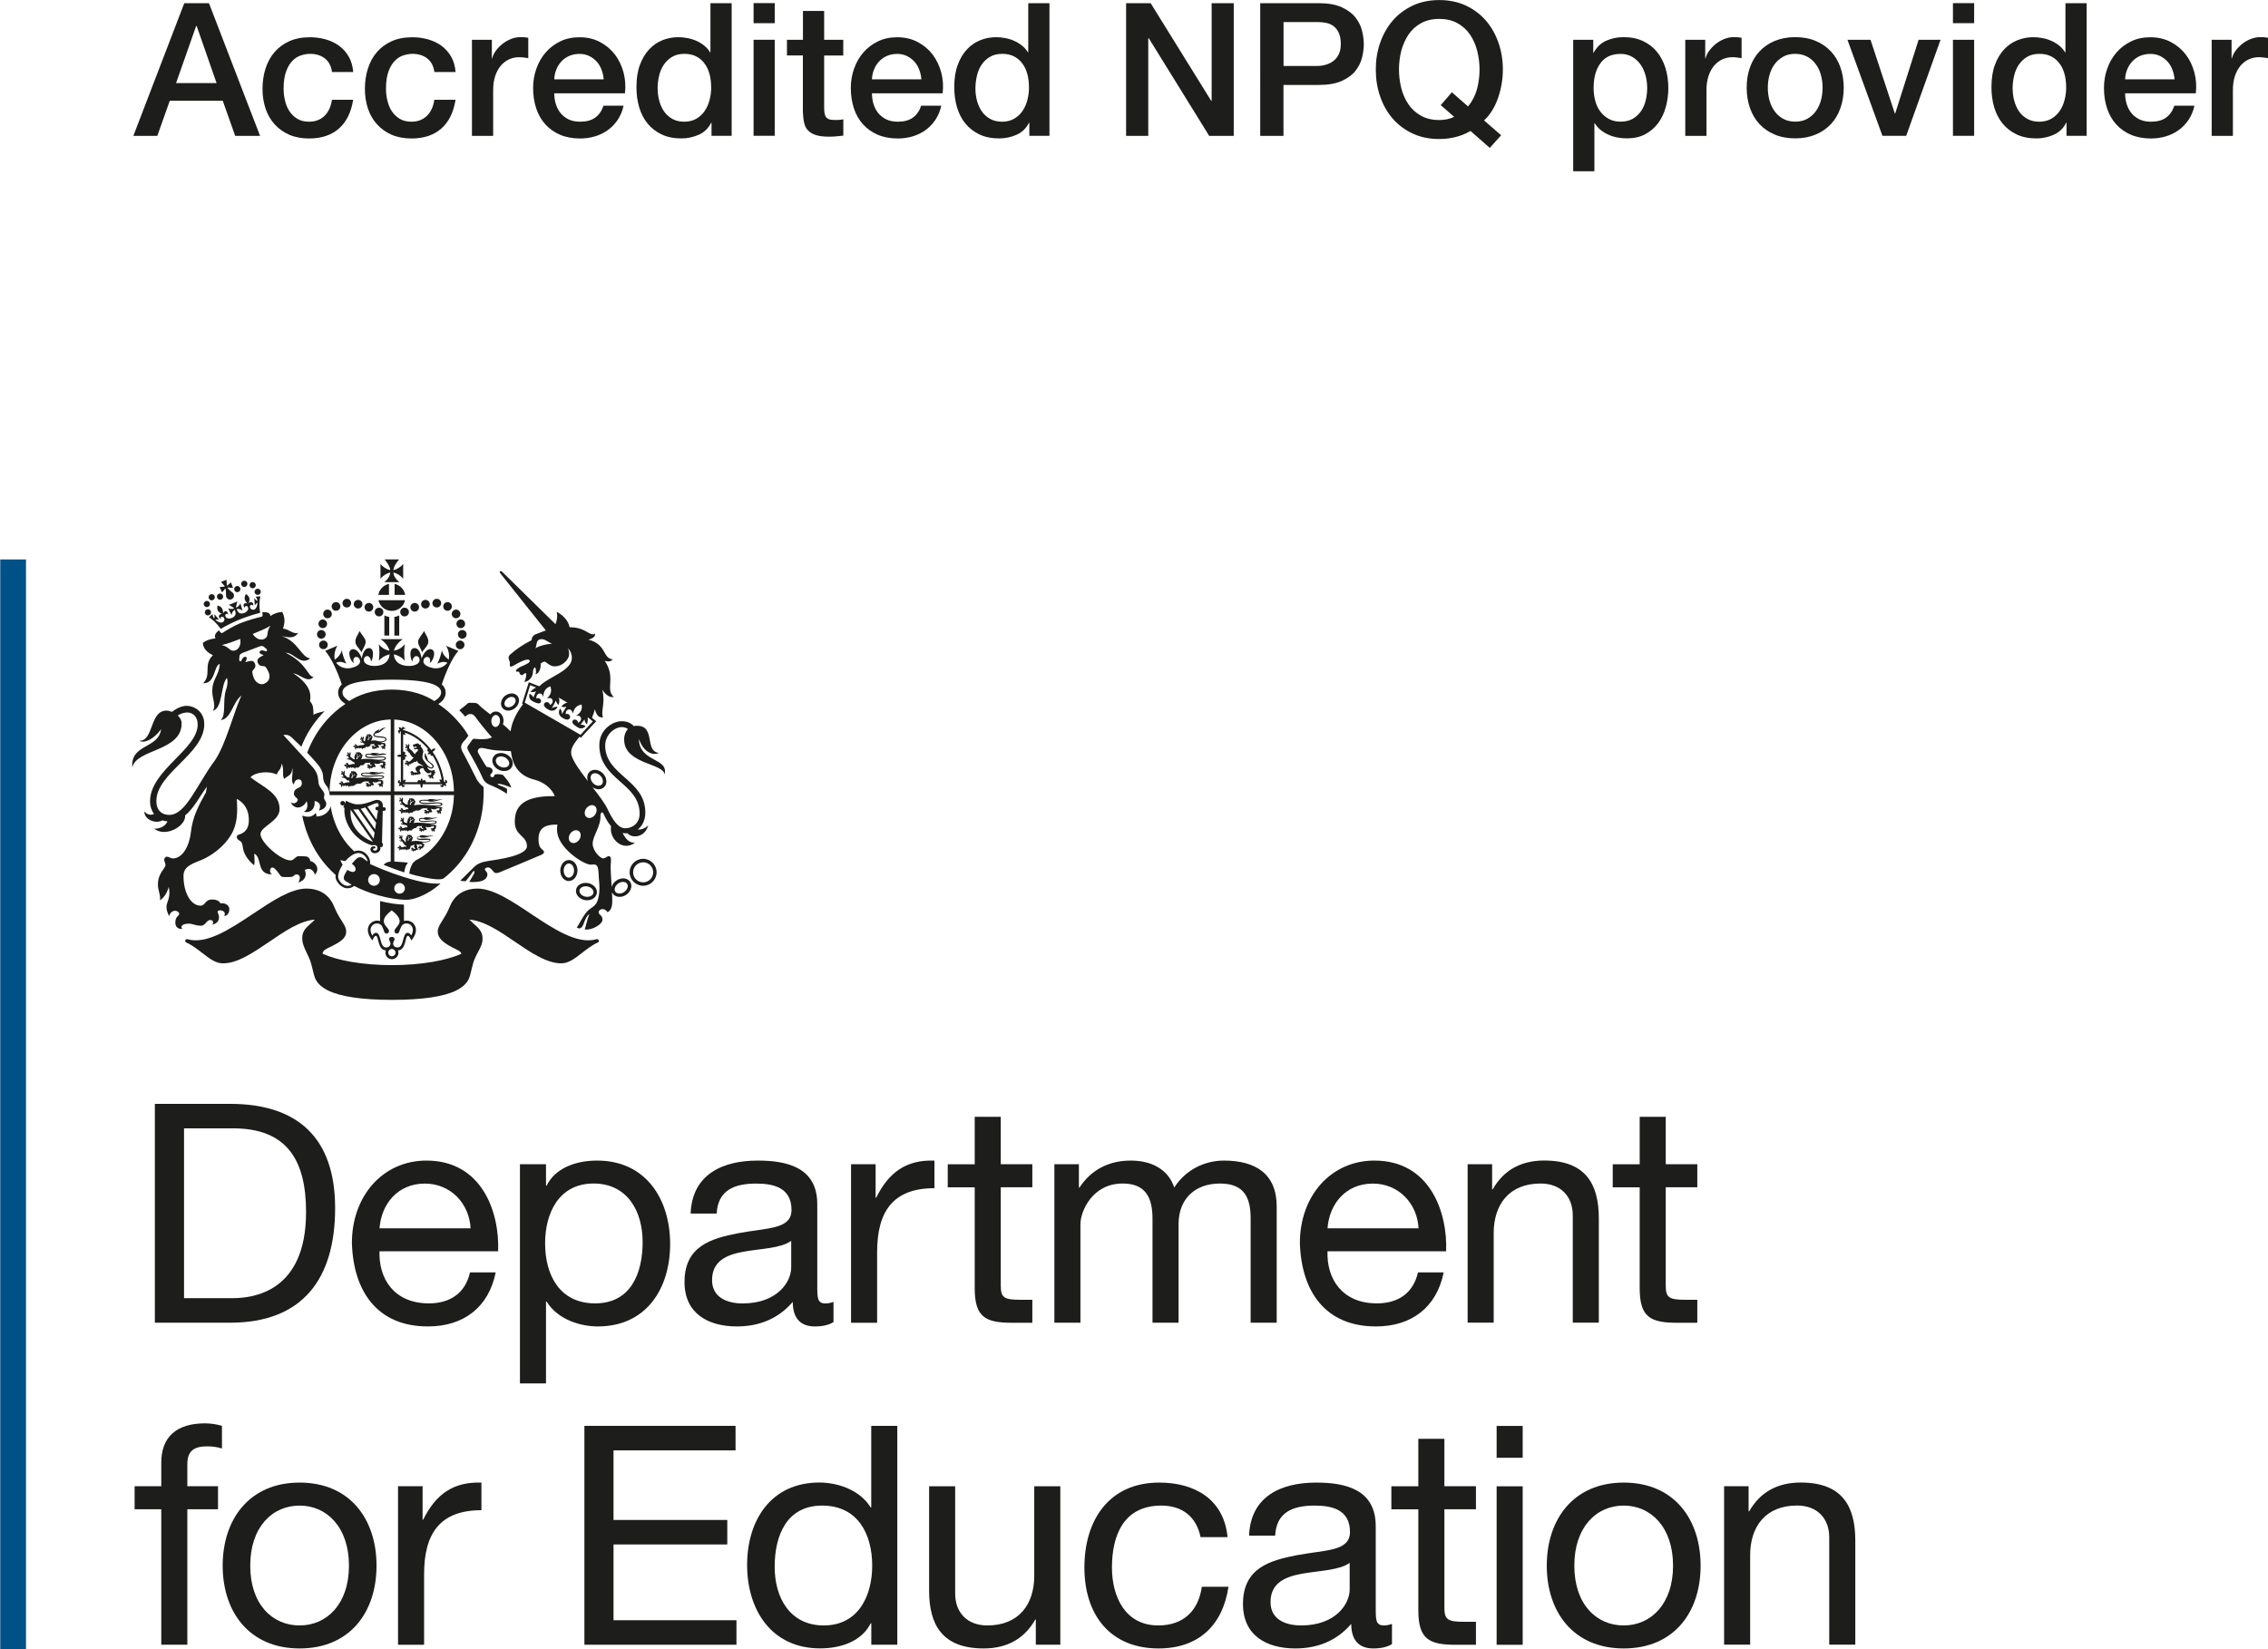 <?xml version="1.0" encoding="UTF-8"?><svg id="Layer_2" xmlns="http://www.w3.org/2000/svg" viewBox="0 0 378.58 275.34"><defs><style>.cls-1{fill:none;}.cls-2{fill:#005187;}.cls-3{fill:#1d1d1b;}</style></defs><g id="Layer_1-2"><g><rect class="cls-2" x=".04" y="93.4" width="4.3" height="181.95"/><path class="cls-3" d="m60.05,105.34c-.42.8-.78,1.27-.72,1.88.05.62.7,1.06,1.01,1.68.28-.72.75-1.26.69-1.83-.06-.56-.84-1.31-.98-1.72"/><path class="cls-3" d="m70.77,105.34c.42.8.78,1.27.72,1.88-.05.62-.7,1.06-1.01,1.68-.28-.72-.74-1.26-.69-1.83.06-.56.84-1.31.98-1.72"/><path class="cls-3" d="m53.88,104.87c.4,0,.72-.32.72-.72s-.32-.73-.72-.73-.72.33-.72.73.32.72.72.72"/><path class="cls-3" d="m54.36,105.91c0-.4-.33-.73-.73-.73s-.72.33-.72.73.33.72.72.72.73-.32.73-.72"/><path class="cls-3" d="m54.71,107.66c0-.4-.33-.72-.72-.72s-.73.32-.73.72.33.72.73.72.72-.32.72-.72"/><path class="cls-3" d="m57.89,101.42c.4,0,.72-.32.72-.72s-.32-.73-.72-.73-.72.33-.72.73.32.72.72.72"/><path class="cls-3" d="m56.09,101.97c.4,0,.72-.32.72-.72s-.32-.73-.72-.73-.73.32-.73.73.33.72.73.72"/><path class="cls-3" d="m54.67,103.22c.4,0,.72-.32.72-.72s-.32-.73-.72-.73-.72.33-.72.73.32.72.72.72"/><path class="cls-3" d="m59.78,101.59c.4,0,.72-.32.72-.72s-.32-.72-.72-.72-.73.32-.73.72.33.72.73.72"/><path class="cls-3" d="m61.58,102.11c.4,0,.72-.33.72-.73s-.32-.72-.72-.72-.73.33-.73.72.33.73.73.73"/><path class="cls-3" d="m63.27,102.91c.4,0,.72-.32.72-.73s-.32-.72-.72-.72-.72.32-.72.72.32.73.72.73"/><path class="cls-3" d="m76.19,104.15c0,.4.33.72.72.72s.73-.32.73-.72-.33-.73-.73-.73-.72.33-.72.73"/><path class="cls-3" d="m77.16,105.18c-.4,0-.72.32-.72.72s.32.73.72.73.73-.33.73-.73-.33-.72-.73-.72"/><path class="cls-3" d="m76.8,106.94c-.4,0-.72.33-.72.72s.32.73.72.73.73-.33.73-.73-.33-.72-.73-.72"/><path class="cls-3" d="m72.91,101.42c.4,0,.73-.32.73-.72s-.33-.73-.73-.73-.73.33-.73.73.33.72.73.72"/><path class="cls-3" d="m74.71,101.97c.4,0,.72-.32.72-.72s-.32-.73-.72-.73-.72.32-.72.73.32.72.72.72"/><path class="cls-3" d="m76.13,103.22c.4,0,.72-.32.72-.72s-.32-.73-.72-.73-.72.33-.72.73.32.72.72.72"/><path class="cls-3" d="m71.02,101.59c.4,0,.72-.32.72-.72s-.32-.72-.72-.72-.73.32-.73.72.33.72.73.72"/><path class="cls-3" d="m69.22,102.11c.4,0,.73-.33.73-.73s-.33-.72-.73-.72-.72.33-.72.72.32.73.72.73"/><path class="cls-3" d="m66.81,102.18c0,.4.32.73.72.73s.73-.33.73-.73-.33-.73-.73-.73-.72.33-.72.73"/><path class="cls-3" d="m64.16,106.1h.81v-3.1c-.29-.04-.56-.13-.81-.25v3.36Z"/><path class="cls-3" d="m66.64,102.75c-.25.12-.52.21-.81.25v3.11h.81v-3.36Z"/><path class="cls-3" d="m64.93,99.32v-1.84c-.91.19-1.62.92-1.78,1.84h1.78Z"/><path class="cls-3" d="m65.87,99.32h1.77c-.16-.92-.86-1.64-1.77-1.84v1.84Z"/><path class="cls-3" d="m63.17,100.21c.23,1.02,1.14,1.78,2.22,1.78s2-.76,2.22-1.78h-4.44Z"/><path class="cls-3" d="m66.65,97.19c-.52-.41-.92-.99-.99-1.6.59.1,1.25.53,1.64,1.04v-2.49c-.39.52-1.06.94-1.64,1.04.07-.61.44-1.15.95-1.79h-2.41c.5.64.88,1.18.95,1.79-.59-.1-1.26-.53-1.64-1.04v2.49c.39-.51,1.05-.94,1.64-1.04-.07.61-.47,1.2-.99,1.6h2.49Z"/><path class="cls-3" d="m69.31,146.96c-2.28-.57-5-1.55-7.53-2.7v-.02c.07-.52-.12-1.09-.52-1.54-.39-.45-.92-.7-1.44-.7-.24,0-.47.05-.69.13-.36-.33-.72-.69-1.05-1.08-.95-1.12-1.71-2.43-2.23-3.88-.3-.83-.52-1.7-.66-2.58-.12.74-.96,1.71-2.38,1.73.02-.15,0-.52-.13-.56-.38.41-.93.86-2.23.41.2,1.01.48,2,.84,2.96.76,2.06,1.87,3.91,3.28,5.49.46.53.95,1.01,1.46,1.46-.01.1-.02.19-.02.3,0,.53.52,1.38,1.26,1.74.61.3,1.26.22,1.86-.21,1.1.59,2.52,1.15,4.04,1.57,1.71.48,3.36.74,4.65.74,1.11,0,2.58-.53,4.03-1.44.58-.36,1.12-.77,1.52-1.15.06-.05.12-.1.16-.15-1.13.16-2.83-.16-4.22-.51m-8.35-3.43l-.24-.18c-.44-.33-.81-.33-1.21.01-.19.16-.36.36-.53.55l-.25.29.17.13c.47.37.53.78.4,1.02-.05.1-.13.15-.24.19-.22.06-.55-.02-.89-.22l-.18-.1-.11.18s-.05.08-.08.13c-.04.05-.08.12-.12.19-.2.35-.3.61-.3.83,0,.06.01.12.02.17.07.25.28.38.46.47l.12.07c.21.14.5.31.72.44-.41.23-.83.25-1.24.05-.63-.3-1.02-1.02-1.02-1.37,0-.55.24-1.23.69-1.93l.07-.1-.07-.12c-.13-.22-.24-.42-.32-.63.24.04.47.08.7.13l.12.02.08-.08c.27-.3,1.23-1.27,2.12-1.27.41,0,.81.21,1.12.56.23.26.38.57.42.87-.13-.08-.27-.19-.41-.3m1.47,4.34c-.54,0-.98-.44-.98-.97s.44-.98.98-.98.97.44.97.98-.44.97-.97.97m4.27,1.32c-.49,0-.89-.4-.89-.89s.4-.89.89-.89.89.4.89.89-.4.89-.89.89"/><path class="cls-3" d="m67.89,153.7c-.17,0-.32.02-.46.06v-2.73c-1.19-.04-2.59-.24-3.99-.6v3.34c-.15-.05-.31-.07-.49-.07-.96,0-1.55.8-1.55,1.55,0,.7.41,1.35.77,1.76.18-.42.34-.77.58-.77.48,0,.26,2.37,1.65,2.43-.04.12-.07.24-.07.38,0,.6.49,1.09,1.09,1.09s1.09-.49,1.09-1.09c0-.13-.02-.26-.07-.38,1.39-.07,1.15-2.43,1.63-2.43.24,0,.39.33.59.77.36-.41.77-1.06.77-1.76,0-.75-.59-1.55-1.55-1.55m-2.47,5.95c-.33,0-.6-.27-.6-.61s.27-.61.6-.61.61.27.61.61-.27.61-.61.61m3.25-3.44c-.16-.31-.41-.48-.61-.48-.93,0-.56,2.45-1.68,2.45-.49,0-.75-.31-.75-.66s.24-.44.24-.72-.22-.38-.46-.38-.46.1-.46.38.24.38.24.72-.26.66-.75.66c-1.1,0-.74-2.45-1.68-2.45-.21,0-.45.17-.61.48-.19-.35-.29-.7-.29-.97,0-.45.35-1.07,1.07-1.07,1.24,0,.96,1.69,1.55,1.69.27,0,.46-.16.46-.41,0-.49-.87-.94-.87-1.64s.63-1.27,1.32-1.83c.7.56,1.33,1.14,1.33,1.83s-.87,1.15-.87,1.64c0,.25.19.41.46.41.59,0,.31-1.69,1.55-1.69.72,0,1.07.62,1.07,1.07,0,.27-.11.62-.29.97"/><path class="cls-3" d="m99.93,156.98c-.05-.14-.21-.22-.35-.18-3.2.93-7.16-1.71-11-4.27-3.23-2.15-6.28-4.18-8.89-4.18-.97,0-1.83.21-2.56.61-.92.5-1.6,1.3-2.03,2.36-.44,1.07-.9,1.8-1.27,2.39-.44.7-.76,1.21-.76,1.84,0,.52.22.98.67,1.43.37.37.9.73,1.68,1.15.16.08.33.16.49.24.64.31,1.03.52,1.1.87-1.26.56-2.9,1.02-4.76,1.34-2.09.36-4.39.55-6.82.55s-4.72-.19-6.82-.55c-1.86-.32-3.5-.78-4.76-1.35.05-.53.44-.74,1.14-1.07.16-.07.33-.15.5-.24.63-.33,1.24-.67,1.64-1.03.44-.4.66-.83.66-1.34,0-.63-.32-1.13-.76-1.84-.38-.58-.83-1.32-1.27-2.39-.44-1.06-1.12-1.85-2.03-2.36-.74-.4-1.6-.61-2.56-.61-2.62,0-5.66,2.03-8.89,4.18-3.84,2.56-7.8,5.2-11,4.27-.15-.04-.3.04-.35.18s.02.3.16.37c.97.43,1.83,1.1,2.66,1.74,1.15.9,2.24,1.74,3.44,1.74s2.36-.36,3.84-1.14c1.29-.67,2.62-1.58,3.92-2.46,2.53-1.73,5.14-3.51,7.61-3.7-.25.27-.51.49-.75.7-.73.66-1.36,1.22-1.36,2.37,0,.9.31,1.54.73,2.44.13.25.27.55.41.88.28.61.39,1.1.56,1.78.07.3.15.62.25,1.01.16.59.46,1.69,2.27,2.61,2.11,1.07,5.73,1.61,10.78,1.61s8.68-.54,10.79-1.61c1.81-.92,2.11-2.02,2.26-2.61.1-.39.18-.71.25-1.01.16-.67.28-1.17.56-1.78.2-.44.39-.81.57-1.14.38-.71.67-1.27.67-2.09,0-1.15-.66-1.75-1.43-2.43-.24-.22-.5-.46-.77-.73,2.48.2,5.09,1.97,7.61,3.7,1.29.88,2.63,1.79,3.92,2.46,1.48.78,2.7,1.14,3.84,1.14,1.2,0,2.29-.85,3.44-1.75.83-.64,1.68-1.31,2.65-1.74.14-.06.21-.22.16-.37"/><path class="cls-3" d="m80.73,131.4c-.35-.26-.93-.8-1.23-1.43-.38-.79-1.96-3.9-2.22-4.32-.2-.35-.31-.66-.31-.93,0-.33.16-.59.34-.83.13-.16.47-.49.6-.7.1-.15.19-.27.28-.37-.58-1-1.17-1.75-1.93-2.6-.93-1.04-1.97-1.94-3.1-2.68.61-.39,1.23-.97,1.23-1.91,0-.56-.23-1-.64-1.36.64-2.05,1.78-4.51,2.76-5.6l-2.06-.86c.53.81.57,1.76.46,2.31-.54-.37-1-.88-1.15-1.55-.1.63-.44,1.63-.75,2.23.59-.28,1.07-.41,1.67-.16-.35.47-1.23,1.18-2.58.86-.73-.18-1.46-.56-1.43-1.12.02-.34.27-.75.72-.7.45.04.47.72.33,1.03.59-.33,1.2-2.05.28-2.31-.72-.2-1.38.79-1.62,1.55-.14-.92-.52-1.8-1.24-1.75-.95.07-.64,1.81-.31,2.25.06-.61.39-.93.67-.92.25.02.58.19.53.75-.06.56-.85.9-1.76.9s-2.39-.27-2.53-1.94c.56.1,1.44.53,1.82,1.09-.12-1.01-.12-1.74,0-2.79-.47.66-1.25,1.01-1.8,1.09.16-.72.78-1.47,1.49-1.92h-3.73c.72.45,1.33,1.21,1.49,1.92-.55-.09-1.32-.43-1.77-1.09.12,1.05.12,1.77,0,2.79.37-.55,1.23-.98,1.8-1.09-.15,1.67-1.67,1.94-2.54,1.94s-1.7-.34-1.76-.9c-.05-.56.28-.73.53-.75.28-.02.61.3.67.92.33-.44.64-2.19-.3-2.25-.73-.05-1.11.83-1.25,1.75-.24-.76-.89-1.75-1.61-1.55-.92.25-.31,1.98.28,2.31-.15-.3-.12-.98.33-1.03.46-.05.7.36.72.7.04.56-.69.95-1.42,1.12-1.35.32-2.23-.38-2.58-.86.61-.26,1.09-.13,1.69.15-.31-.6-.65-1.61-.75-2.23-.16.69-.63,1.2-1.17,1.57-.12-.56-.08-1.51.45-2.33l-2.05.86c.98,1.09,2.12,3.56,2.77,5.61-.39.35-.61.8-.61,1.34,0,.95.61,1.52,1.22,1.91-1.13.74-2.17,1.64-3.1,2.68-1.41,1.57-2.51,3.41-3.28,5.46.29.29,1.51,1.63,1.8,2,.51.64.81,1.29.83,1.79.03.93.22,1.3.72,1.92.15.19.38.92.4,1.37h10.19v11.1c-.39.03-.83.13-1.17.55,1.18.47,2.3.9,3.43,1.25.1-.73.25-1.18.62-1.62,0,0-1.48-.15-2.28-.19v-11.1h9.96c-.04,1.52-.3,3-.81,4.39-.53,1.46-1.28,2.77-2.24,3.89-.95,1.12-2.06,2-3.3,2.61-.2.1-.19.24-.39.32-.18.19-.35.52-.49.9-.13.33-.18.56-.23,1.01.47.15.72.22,1.17.33,3.5.88,4.36.62,4.56.47h0c.78-.61,1.52-1.3,2.2-2.07,1.41-1.59,2.51-3.44,3.28-5.5.8-2.13,1.2-4.39,1.2-6.73,0-.42.01-.56-.02-.99m-15.49.76h-10.2c.02-1.58.29-3.11.81-4.56.53-1.46,1.28-2.77,2.23-3.89.96-1.12,2.08-2,3.31-2.61,1.22-.6,2.52-.92,3.85-.94v12Zm.18-16.99c-3.4,0-5.74,1-7.1,1.91-.79-.47-1.13-.92-1.13-1.46,0-1.94,5.46-2.11,8.23-2.11h0c2.77,0,8.23.17,8.23,2.11,0,.54-.34,1-1.13,1.46-1.37-.91-3.71-1.91-7.11-1.91m.42,16.99v-11.99c1.25.06,2.46.36,3.61.93,1.24.61,2.35,1.49,3.3,2.61.96,1.12,1.71,2.43,2.24,3.89.52,1.44.79,2.98.81,4.56h-9.97Z"/><path class="cls-3" d="m74.23,130.21c.18.12.12.39-.1.36-.22-1.81-.89-3.57-1.92-5.06.01,0,.02-.02.03-.03.19-.07.38-.23.42-.52-.31-.04-.53.12-.64.29-.07-.1-.15-.19-.22-.29-.63-.8-1.37-1.48-2.16-2.02-.76-.51-1.57-.87-2.4-1.1.02-.19.27-.22.37-.05.03-.32-.24-.47-.4-.41-.08.04-.16.1-.18.25-.09-.12-.24-.21-.45-.24-.01.2.05.36.15.47-.14,0-.22.05-.27.13-.08.15.02.44.35.47-.15-.13-.09-.37.1-.35v3.9c-.19-.06-.44-.04-.65.16.21.21.46.23.65.17v4.23c-.21.02-.27-.24-.1-.36-.32,0-.46.29-.38.43.05.1.14.17.32.16-.1.1-.16.25-.17.44.19,0,.34-.07.45-.17-.02.18.06.27.16.32.15.07.43-.06.43-.38-.11.16-.36.11-.36-.08h2.94c-.05.19-.03.43.17.64.2-.21.22-.45.17-.64h3.27c.02.21-.24.26-.35.1,0,.32.3.44.44.37.1-.05.17-.15.15-.33.11.09.25.16.45.16-.01-.19-.08-.34-.18-.44.18.01.27-.07.32-.16.07-.15-.07-.44-.39-.43m-2.82-5.16c-.09.08-.13.19-.1.28.03.1.12.19.3.2-.11.09-.2.22-.23.42.19.02.35-.03.46-.11-.04.18.02.28.11.34.07.04.17.05.27,0,.75,1.23,1.27,2.62,1.49,4.05-.09-.07-.22-.1-.37-.1,0,.21.09.36.2.46h-2.49c.02-.16-.06-.3-.17-.33-.1-.04-.22-.02-.33.12,0-.14-.06-.3-.19-.44-.13.14-.19.3-.19.44-.12-.14-.24-.16-.34-.12-.1.04-.18.18-.16.33h-2.12c.08-.1.15-.24.15-.42-.18,0-.33.07-.43.16v-3.45c.16.02.31-.05.35-.16.03-.1.02-.22-.12-.33.15,0,.3-.07.44-.2-.14-.13-.29-.18-.44-.19.14-.12.15-.24.12-.34-.04-.1-.18-.19-.35-.16v-2.91c.09.07.22.13.37.15.01-.17-.03-.3-.1-.41.67.21,1.31.53,1.92.93.72.49,1.38,1.1,1.97,1.81"/><path class="cls-3" d="m72.48,129.13c.13-.06.23-.15.27-.25-.15.05-.25-.01-.28-.03.1-.06.21,0,.1-.18-.12-.18-.19-.19-.32-.05-.12.13-.91-.04-.9-.63.05.11.16.18.27.22.04.02.07.03.1.05.04,0,.07.01.1.02.08.02.16.04.22.04h.04v-.02c.16-.04.3-.14.31-.31.03-.33-.28-.48-.63-.76-.13-.12-.23-.21-.32-.29-.12-.24-.04-.45-.34-.87-.01-.11-.04-.22-.1-.38-.16.28-.22.81.19,1.26.33.36,1.03.71,1.01,1.03,0,.07-.07.13-.18.15-.03,0-.07,0-.1,0-.02,0-.04-.01-.07-.02-.05-.01-.1-.03-.15-.07-.08-.04-.16-.1-.25-.19-.29-.27-.56-.67-.73-.9-.33-.41-.18-.82-.13-1.17.23-.32-.14-.97-.36-1.13,0,0,.05-.15-.01-.33-.04.04-.15.02-.2.02-.06-.12-.08-.15-.17-.16-.14-.02-.14-.1-.15-.16-.08.07-.11.15-.19.15-.12,0-.16,0-.21.04-.08.06-.12.09-.24.08-.13,0-.13.08-.12.17.01.06.01.16.1.19.01,0,.02.01.04.02l.11.12.07-.13c.06-.05.24-.07.27.06.02.08.04.11-.07.12-.12.02-.18.02-.29.02-.07,0-.07.1-.07.16,0,.08.09.12.24.07.16-.04.44-.07.44.07,0,.36-.4.35-.49.76-.1-.07-.19-.15-.25-.23-.05-.11-.16-.24-.3-.37-.08-.08-.19-.18-.3-.25-.14-.08-.15-.15-.15-.3,0-.13.06-.24.05-.36,0-.01-.02-.07-.04-.1-.02-.08-.13-.14-.19-.13.03.02.07.05.07.13-.03.02-.05.06-.05.07-.03.04-.04.08,0,.12,0,0,0,.02,0,.03s0,.03,0,.05c0,.02-.01.01-.02,0-.04-.09-.07-.22-.15-.22h-.06s0-.01,0-.02c0-.09-.1-.16-.21-.05.03,0,.07.01.08.04-.01.03-.02.09-.02.09-.01.09.06.13.16.13.01,0,.02.01.02.02,0,.01.01.03.02.04,0,.01-.01.01-.02.01-.16-.07-.23,0-.24.07,0,0,0,.05,0,.07-.06.04-.07.13.03.19,0-.03,0-.08.04-.1.01,0,.02,0,.02-.01.01.02.04.04.04.04.01,0,.04,0,.09-.03.01-.01.03-.01.04,0,.01.01.03.02.05.03.01,0,0,.02,0,.02-.1.1-.08.19.04.22-.06.12-.25.07-.24-.1-.13.22.09.38.28.3,0,.08,0,.24.04.24,0-.01,0-.05.04-.05.01,0,.01.01.01.02,0,.05.02.12.1.13,0-.04,0-.05.02-.07.03.05.07.11.09.15.1.17.28.59.7.77-.21.12-.36.3-.5.47-.12.11-.29.24-.4.17-.05-.03-.06-.07-.13-.12-.05-.03-.1-.04-.13-.04-.01,0-.04.01-.07.03-.07-.03-.19,0-.22.07.04,0,.09-.02.15.02,0,.03,0,.07,0,.07,0,.05.04.11.25.1.01,0,.04,0,.02.02-.02.02-.06.05-.12.04-.1-.02-.15-.1-.21-.01,0,0-.02.03-.05.05,0,0-.01,0-.02,0-.08.03-.17.19-.07.27,0-.03,0-.1.06-.13.02.02.04.04.05.05.06.1.13.15.27-.07.02-.02.02,0,.02,0,0,.1-.1.25.02.27,0,0,.04,0,.07.01v.02c.02.12.19.15.25.12-.04-.02-.12-.05-.14-.15.03,0,.06,0,.07-.01.08-.08-.02-.18.02-.23,0-.02.02-.02.03,0,.03.04.09.14.21.08.06-.04.08-.08.08-.14.15-.06.29-.11.39-.07-.02-.08.07-.19.23-.22.15-.05.22,0,.27.05.02-.07.08-.18.16-.27-.02.62.82.61,1.02.98-.25-.1-.53-.16-.69-.13-.21.04-.56.23-.61.46-.04.19.16.53.36.67-.24.04-.33-.02-.55.03,0,0-.02-.01-.02-.01-.19.02-.21-.31-.44-.22-.01,0-.05.03-.06.04-.09,0-.21.11-.19.2.02-.03.07-.07.14-.08v.05s0,.07.08.07c.05,0,.06-.02.09-.02.01,0,.02.01.02.02,0,.08-.29-.05-.23.19,0,0,.02.05.04.07-.01.07.05.15.18.11-.02-.02-.07-.05-.06-.09.02,0,.05,0,.05,0,.01,0,.02,0,.03-.04,0,0,0-.01.01-.01.02,0,.03.01.03.02s-.02.02-.02.05c0,0,.01.06.02.07,0,.08.12.18.24.08-.03,0-.11-.02-.12-.06.02,0,.06-.02.06-.02.02-.02.02-.05.02-.08,0-.02.01-.02.02-.02.02,0,.04,0,.06,0,.03,0,.04.01.04.02.03.05.1.1.18.07.05-.02.07-.04.08-.07.03.02.07.04.1.07-.03-.09.04-.16.23-.04l.14-.11s.19.08.26,0c.12-.1.05-.11.05-.21-.08-.19-.13-.17-.16-.35-.06-.31.36-.49.62-.44.05.2.33.72.78.87.29.1.41-.21.5-.17.02,0,.04.04.05.08-.02.14,0,.27-.04.34-.03.07-.18,0-.29,0-.06,0-.11.04-.12.05-.08.02-.19.1-.18.19.03-.02.08-.07.16-.08,0,.01,0,.03,0,.04.01.12.15.16.23.08,0-.02.04,0,.02.01-.07.05-.2.17-.09.22,0,0,.04.02.06.02,0,.08.05.15.12.16-.02-.04-.03-.07,0-.15h.06c.08,0,.05-.15.13-.19,0-.01.02,0,.01,0-.03.08-.04.19.04.22,0,0,.04,0,.06.01.03.07.11.12.22.07-.02-.02-.08-.04-.1-.08.02-.02.05-.07.06-.07.05-.19-.11-.19-.11-.27,0-.09.19-.04.19-.22,0,0,0-.02-.01-.03.09-.05.18-.1.19-.18-.11.01-.21-.03-.23-.04h0Z"/><path class="cls-3" d="m64.08,134.76h-.17v-.18c.02-.59-.33-1.04-.98-1.04-.57,0-1.68.75-3.23.75-.66,0-1.44-.32-1.93-.61l-.19.47v-.05c0-.21-.17-.38-.38-.38-.22,0-.39.18-.39.38s.17.38.39.38c.12,0,.22-.05.29-.15l-.19.46c.06.03.13.06.2.08-.22,2.35,1.51,5.35,4.58,6.26.46-.12.92-.05.92.44,0,.3-.16.44-.43.44-.18,0-.3-.11-.3-.23,0-.2.36-.08.39-.22.05-.19-.07-.27-.29-.27s-.53.14-.53.49c0,.42.33.67.7.67.34,0,1.06-.19.96-1.03.16.01.35-.02.39-.18l.04-.47-.17-.02.13-5.38h.13c.19.02.36-.07.38-.28.01-.21-.16-.32-.32-.33m-5.55.42l3.73,5.36c-2-.78-3.98-2.57-3.73-5.36m3.84,4.85l-3.4-4.89c.11,0,.22,0,.31,0,.18,0,.35,0,.52-.04l2.73,3.91c-.05.38-.12.73-.16,1.01m.24-1.55l-2.4-3.44c.27-.06.53-.14.77-.23l1.8,2.57c-.05.36-.12.73-.18,1.1m.58-3.79h-.14c-.16-.02-.36.05-.38.27-.02.21.13.33.33.35h.1s-.01.1-.02.15c-.04.3-.13.81-.22,1.4l-1.52-2.18c.71-.29,1.29-.59,1.6-.59.24,0,.3.12.24.61"/><path class="cls-3" d="m63.43,123.92c.73,0,1.09-.23,1.09-.46,0-.81-2-.3-2-.8,0-.08.06-.15.15-.22h.03c1.01-.1,1.02-.79,1.74-.93-.86-.12-.98.56-1.35.59.19-.09.27-.33.25-.41-.18.23-.56.25-.78.53-.04.04-.05.1-.04.14-.13.08-.21.18-.21.29,0,.76,2.03.24,2.03.8,0,.19-.35.33-.9.33-.42,0-.72-.3-1.5-.1,0-.13.27-.38.16-.5.07-.03.13-.09.13-.15-.04-.04-.1-.06-.15-.07.02-.04-.01-.08-.04-.1,0-.01-.02-.09-.04-.11-.02-.02-.08-.08-.18-.12-.09-.04-.15-.04-.18-.05-.02,0-.1.01-.11.01-.05,0-.1,0-.1.05-.04-.04-.09-.05-.15-.06-.03.07-.04.12-.02.21-.07,0-.15.19-.22.18.02.05.05.07.07.08-.05.11-.08.24-.15.24.02.02.04.04.05.06-.07.16-.1.36-.11.46-.04-.04-.1-.09-.16-.13-.12-.07-.11-.13-.09-.24.02-.1.08-.19.09-.29,0-.01-.01-.07-.01-.09-.02-.06-.1-.12-.16-.1.02.02.05.04.05.1-.02.02-.05.05-.05.05-.03.03-.05.07-.02.1t0,.02s0,.02-.01.04c0,.02-.01.01-.01,0-.02-.07-.04-.17-.1-.18h-.05v-.02c.01-.07-.07-.13-.18-.04.02,0,.06,0,.07.03-.02.02-.03.07-.04.07-.01.08.04.11.13.12.02,0,.02,0,.02,0,0,.01,0,.02,0,.04,0,.01,0,.01-.01.01-.14-.06-.21,0-.22.05,0,0,0,.04,0,.05-.05.03-.08.1.01.16,0-.03,0-.08.04-.09h.02s.02.03.03.03c.01,0,.04,0,.09-.02,0,0,.02,0,.03,0,.01,0,.02.02.04.03,0,0,0,.01,0,.02-.11.08-.11.17.02.19.02,0,.02.01.02.02-.04.16-.27.13-.24-.03-.16.18.05.33.24.24.01,0,.02,0,.02,0,0,.03.02.05.05.06,0,0,.01-.04.04-.04.01,0,.01,0,.01.02,0,.04,0,.1.07.11,0-.04.01-.07.04-.07s.08.13.18.25c-.16.08-.43.14-.45.14-.04,0-.28-.03-.35.01-.12.06-.4.17-.48.05-.03-.04-.02-.08-.05-.14-.03-.04-.07-.07-.09-.07h-.07c-.05-.05-.15-.06-.19-.02.04.01.07.01.11.07-.01.02-.03.05-.03.05-.02.04,0,.1.17.16,0,0,.02.02,0,.03-.02.01-.06.02-.1-.01-.07-.05-.08-.14-.16-.08,0,0-.03.01-.05.03,0,0-.01,0-.02,0-.08-.01-.21.08-.15.18.01-.02.04-.07.1-.08,0,.02.01.05.01.05.02.09.06.16.24.04.02-.02.02,0,.02,0-.04.08-.17.16-.07.22,0,0,.02.01.04.03,0,0,0,.01,0,.02-.02.1.09.18.16.18-.03-.02-.07-.08-.06-.16.02,0,.05.01.05.01.08-.03.05-.15.1-.18.01-.01.02,0,.02.01,0,.04.02.15.13.13.1-.01.15-.1.14-.15t0-.01s.07.07.05.12c.02,0,.06-.04.08-.07.02.05.02.12-.04.18.04-.01.15-.06.18-.18.02.02.03.04.04.05t0,0s.11.02.22-.01c0,0,.01,0,.01.02-.01.04-.01.08.01.1,0-.01.03-.05.04-.05.03,0,0,.1.07.17.02-.27.17-.16.34-.27.02-.02.02,0,.02,0-.01.03-.04.07-.07.09.06,0,.21-.07.21-.16,0-.02.05-.05.11-.09.06.02.16-.01.19-.08,0,.03.04.11,0,.13.18.01.36-.19.43-.21.38-.08-.24-.35.54-.31.06,0,.18-.04.23-.08-.06.12-.06.36.05.38.05,0,.16.04.2.08.01.01,0,.01,0,.02-.07,0-.14.03-.16.04-.19.12-.19-.27-.38-.2-.01,0-.04.03-.05.04-.07,0-.18.1-.16.18.02-.02.07-.07.13-.07,0,.01,0,.04,0,.04,0,.03.01.06.07.06.04,0,.05-.02.08-.02.01,0,.02,0,.02.02,0,.08-.24-.04-.19.16,0,0,.02.05.04.06,0,.06.04.13.15.09-.02-.02-.06-.04-.05-.07.02,0,.04,0,.05,0,0,0,.02-.01.02-.04,0,0,0-.01,0,0,.02,0,.02,0,.02.01,0,.02-.02.03-.02.05,0,0,.01.05.02.06-.01.07.1.15.2.07-.03,0-.09-.02-.1-.05.02,0,.05-.02.05-.02.02-.01.02-.04.02-.07,0-.02.01-.02.02-.02.02,0,.04,0,.05,0s.03,0,.04.01c.02.05.07.09.15.06.13-.04.02-.15.13-.18.02,0,.05-.01.08,0,.1.02.25.02.28-.02.02-.05.01-.24-.1-.3-.07-.03,0-.11-.06-.21.12.05.23.1.39.1.28,0,.01-.04.13-.12.14-.09.3-.04.34-.04.04,0,.07.02.05.07-.03.15.01.16-.02.23-.02.05-.15,0-.22,0-.05,0-.09.02-.09.04-.07.01-.15.07-.15.16.02-.02.07-.05.13-.07v.03c.01.1.12.13.18.07,0-.01.04,0,.02.01-.06.04-.16.13-.08.18.01,0,.03.01.05.02,0,.07.04.13.1.14-.02-.04-.02-.05,0-.12h.05c.06,0,.03-.12.1-.16,0,0,.02,0,.01,0-.02.07-.04.15.02.18,0,0,.03,0,.05.01.02.05.08.09.16.05-.01,0-.06-.03-.07-.06.02-.02.04-.05.05-.06.04-.15-.08-.15-.08-.21,0-.08.15-.03.15-.18,0-.02-.01-.07-.06-.09-.01,0-.01,0,0-.01.04,0,.08.01.1-.04-.11,0-.07-.08-.09-.15,0-.01,0-.02,0-.03.04-.02.07-.07.05-.16-.04.05-.16.11-.17,0,0,0,0-.08-.12-.06-.19.02-.28-.08-.63-.11-.02,0-.04-.02,0-.02m-2.22-.81s-.01,0-.01,0c0,0,0,0,.01,0m.52-.13s.17.08.24.09c-.1.02-.08.07-.15.07-.07,0-.1-.09-.08-.16m-.15-.08c-.03.05-.1.1-.15.05-.05-.05,0-.07-.05-.16.05.04.18.11.21.12m-.22.49s.04-.07.06-.07c.04,0,.06,0,.07-.05.02-.05-.02-.07-.06-.1.04-.01.06-.02.04-.05-.03-.03-.07.01-.08,0-.01-.02.03-.04.04-.05.02-.02.04-.01.05,0l.19.1s.04.02.04.05c0,.02,0,.05-.01.06-.02,0-.02-.05-.05-.06-.03,0-.03.02-.01.07-.05-.02-.08-.04-.11,0-.02.04-.01.07.01.1.02.02,0,.05-.01.1-.01.04-.07.1-.14.07-.07-.03-.06-.11-.04-.15"/><path class="cls-3" d="m64.44,126.64c0-.22-.24-.36-.95-.36s-2.32.27-2.32-.13c0-.19.31-.18.69-.16.03.04.07.07.16.08.92.27,2-.22,2.56-.06-.66-.5-1.2.02-1.9-.13.41,0,.55-.12.57-.22-.32.21-.92-.1-1.3.12-.02.02-.04.04-.05.05-.51-.01-.92-.01-.92.32,0,.72,1.91.3,2.51.3s.73.06.73.18c0,.17-.59.21-.93.21-.52,0-2.09-.27-3.03-.08.08-.15.25-.35.16-.47.08-.03.14-.1.15-.18-.05-.05-.12-.07-.17-.08.02-.05-.01-.09-.05-.13,0-.01-.02-.11-.05-.12-.04-.03-.1-.1-.21-.14-.11-.05-.18-.05-.22-.06-.02,0-.12.02-.13.02-.05-.01-.11-.01-.12.05-.04-.04-.1-.06-.16-.07-.04.08-.05.14-.02.25-.08,0-.17.23-.25.2.03.06.06.08.08.09-.07.13-.1.28-.18.28.05.07.08.1.12.11,0,.09-.01.19-.02.27l-.15-.05s-.02,0-.04,0c-.02,0-.04-.01-.06-.02.02,0,.05.01.07.02l-.08-.03c-.08-.07-.18-.19-.32-.27-.13-.08-.14-.15-.13-.29,0-.13.07-.24.07-.36,0-.01-.02-.08-.03-.11-.01-.08-.12-.14-.18-.13.03.03.07.05.07.13-.03.03-.05.06-.07.07-.02.04-.04.08,0,.13.01,0,.01.01.01.02s0,.03-.01.05c0,.02-.01.01-.02,0-.02-.09-.06-.22-.14-.22,0,0-.04,0-.06,0,0,0,0-.01,0-.02,0-.09-.09-.16-.21-.05.02,0,.07,0,.08.04-.01.02-.02.08-.02.09-.01.09.05.13.15.13.02,0,.02.01.03.02,0,.01,0,.03.01.04,0,.02-.01.01-.02,0-.16-.07-.23,0-.24.08,0,0,0,.05,0,.07-.06.04-.08.13.02.19,0-.03,0-.09.04-.1,0,0,.02,0,.02-.01.01.02.04.04.04.04.01,0,.04,0,.09-.03.02-.01.02-.02.04,0,.01,0,.03.02.04.03.01,0,.01.02,0,.03-.11.1-.1.21.04.23.02,0,.02.02.02.03-.02.21-.29.16-.26-.04-.16.23.09.41.29.29.01-.01.02,0,.02,0,.01.04.03.07.07.07,0-.01.01-.04.04-.04.01,0,.01,0,.01.02,0,.05.02.12.09.13-.01-.04,0-.08.03-.08.04,0,.13.16.29.25.13.06.22.2.32.12-.02.13.11.3.08.3-.04,0-.41-.03-.5.02-.14.07-.47.19-.56.05-.03-.05-.02-.09-.06-.16-.03-.05-.08-.08-.11-.08,0,0-.04,0-.08,0-.05-.05-.18-.06-.22-.02.04,0,.09.02.13.08-.01.02-.03.06-.04.07-.02.04-.01.12.2.19.01,0,.02.02.01.03-.04.01-.08.02-.12-.01-.08-.07-.1-.16-.19-.1,0,0-.04.02-.07.04,0,0-.01,0-.02,0-.09-.01-.24.1-.17.21.01-.02.04-.08.12-.09,0,.02.01.05.02.07.02.1.07.19.29.04.02-.02.02,0,.01.01-.05.09-.19.18-.08.25,0,0,.02.02.05.04,0,.01,0,.02-.01.02-.02.13.12.22.18.21-.03-.04-.08-.09-.07-.18.02,0,.06.01.06.01.1-.04.06-.17.12-.2.02-.02.03,0,.03,0,0,.05.03.17.16.16.12-.01.18-.11.16-.18,0,0,0-.01.01,0,.04.02.07.07.05.13.02,0,.07-.04.09-.08.02.06.04.13-.05.21.05-.02.18-.08.2-.21.02.02.04.05.05.07,0,0,0,0,.01-.01.04.02.12.02.25,0,.01-.01.01,0,.01.01-.01.04-.01.1.01.12,0-.02.04-.06.05-.06.04,0,0,.12.08.19.02-.32.19-.19.39-.32.02-.01.02,0,.02.01-.01.04-.04.08-.08.11.22.04.56-.29.61-.42.09-.01.16-.02.21-.02.63.05.19-.56,1.2-.39.07,0,.19-.06.24-.11-.07.13-.07.41.06.42.07.01.19.05.24.1.02.01,0,.02,0,.02-.08,0-.17.03-.19.04-.21.15-.22-.32-.44-.22-.01,0-.05.03-.07.04-.08,0-.21.1-.19.2.03-.03.07-.07.15-.08v.05s.01.07.08.07c.04,0,.05-.02.08-.02.02,0,.03,0,.03.02,0,.08-.29-.05-.23.19,0,0,.02.05.04.07-.01.07.05.15.17.1-.02-.01-.07-.04-.05-.08.02,0,.05,0,.05,0,.01,0,.02,0,.03-.04,0,0,0-.01.01-.01.01,0,.02.01.02.02s-.02.02-.02.05c0,0,.01.07.02.07-.01.08.12.18.24.09-.03,0-.11-.02-.12-.06.02-.01.05-.02.06-.02.02-.02.02-.05.02-.09,0-.02.01-.02.02-.02.02,0,.04,0,.05,0,.03,0,.04,0,.04.02.03.05.09.1.18.07.15-.05.03-.18.15-.21.02,0,.07-.01.09,0,.12.03.3.03.33-.03.04-.06.02-.27-.12-.35-.07-.04,0-.13-.06-.24.13.05.27.11.44.11.33,0,.41-.05.56-.14.16-.1.35-.05.39-.04.04,0,.07.02.06.08-.04.17.02.18-.02.27-.03.06-.17,0-.27,0-.06,0-.1.03-.1.05-.08.01-.17.08-.17.18.02-.02.08-.07.15-.08v.04c.01.12.14.16.21.08,0-.01.04,0,.02.02-.07.05-.19.16-.08.19,0,0,.03.02.06.04-.01.07.04.14.1.15-.02-.04-.03-.06,0-.14.02,0,.05,0,.05,0,.07,0,.04-.15.12-.19.01-.01.02,0,.01,0-.02.08-.04.19.03.21,0,0,.04,0,.06.01.02.06.1.11.2.06-.02-.01-.07-.04-.08-.07.02-.02.05-.06.05-.08.05-.17-.1-.18-.1-.25,0-.08.17-.02.17-.2,0-.03-.01-.08-.07-.11,0,0,0-.01,0-.01h0s.1.01.12-.05c-.13,0-.09-.1-.11-.17,0-.01,0-.02.01-.03.04-.03.07-.08.05-.19-.04.06-.18.13-.2,0,0,0-.01-.09-.14-.07-.21.02-.36-.02-.78-.05.47,0,1.16-.13,1.16-.39m-5.57.41s0,0,0,0h0m1.14-1.01s.19.09.27.11c-.13.02-.09.08-.18.07-.08,0-.11-.11-.1-.18m-.18-.09c-.04.07-.11.12-.18.05-.05-.05,0-.08-.07-.19.07.05.21.13.24.14m-.26.58s.04-.09.07-.09c.04,0,.07,0,.08-.05.02-.05-.02-.08-.08-.12.05-.01.08-.04.05-.06-.04-.03-.08.02-.1,0,0-.02.03-.04.05-.05.02-.02.04-.02.07,0l.22.1s.05.03.05.05c0,.03.01.07-.02.08-.02,0-.02-.07-.05-.08-.04,0-.04.04-.02.08-.05-.01-.1-.04-.13,0-.03.05-.02.08.02.12.02.02,0,.06-.02.12-.02.05-.08.12-.16.08-.08-.04-.07-.13-.05-.18m.58,1.24h0s0,0,0,0"/><path class="cls-3" d="m64.12,129.76c0-.21-.22-.34-.9-.34s-2.77.25-2.77-.13c0-.24.71-.15,1.23-.13.02.04.07.07.15.1.87.25,1.78-.34,2.41-.13-.49-.45-1.14.05-1.79-.09.39,0,.79-.08.81-.18-.3.19-1.15-.13-1.51.09-.02.01-.04.03-.06.05-.64-.01-1.43-.09-1.43.3,0,.67,2.38.28,2.95.28s.69.06.69.16c0,.16-.56.2-.89.2-.53,0-2.75-.29-3.63-.02.05-.15.26-.38.16-.5.08-.04.14-.1.14-.17-.05-.05-.11-.07-.16-.08.02-.04,0-.08-.04-.12-.01-.01-.04-.1-.05-.12-.04-.02-.1-.08-.2-.13-.1-.04-.16-.04-.2-.05-.02,0-.12.02-.13.02-.04,0-.1,0-.12.05-.04-.04-.09-.06-.15-.07-.04.07-.05.13-.02.24-.08,0-.16.21-.24.18.02.06.05.08.07.09-.07.12-.1.26-.17.27.02.04.05.06.07.08-.01.07-.02.14-.02.21l-.07-.03s-.1,0-.1,0c-.04,0-.07-.02-.12-.02-.11,0-.19-.18-.36-.29-.14-.08-.15-.15-.15-.29,0-.12.06-.22.05-.33,0-.01-.02-.07-.04-.1-.02-.08-.12-.13-.18-.12.04.02.07.05.07.12-.02.02-.05.05-.05.07-.03.03-.04.08,0,.12,0,.01,0,.02,0,.02,0,.01,0,.03,0,.05,0,.02-.02.01-.02,0-.03-.08-.07-.21-.15-.21-.01,0-.04,0-.05,0t0-.01c0-.09-.1-.16-.2-.05.02,0,.06.01.08.04-.01.02-.02.08-.02.09,0,.09.06.12.16.12.02,0,.02,0,.02.02,0,.01.01.03.01.04,0,.02,0,.02-.01.01-.15-.07-.22,0-.22.07,0,0,0,.04,0,.06-.06.04-.07.12.03.18,0-.02,0-.08.04-.1,0,0,.01,0,.02,0,.02.01.04.03.04.04.01.01.04,0,.08-.03.02,0,.02,0,.04,0,.01,0,.03.02.05.03,0,.01,0,.02,0,.03-.11.1-.09.19.05.22.01,0,.02.01.02.03-.01.19-.26.15-.25-.04-.14.22.11.39.29.28.01-.01.02,0,.02,0,0,.04.03.07.06.07,0-.01.01-.04.05-.04,0,0,0,.01,0,.02,0,.05.02.11.1.12-.01-.04,0-.08.02-.08s.17.26.44.41c.05-.01.13-.01.16-.08,0,.02.02.04.06.07,0,.13.09.29.06.29-.04,0-.47-.02-.56.02-.13.07-.44.18-.53.05-.03-.04-.02-.08-.06-.15-.03-.05-.07-.08-.1-.08,0,0-.04,0-.07,0-.05-.05-.16-.06-.21-.02.04,0,.08.02.12.08-.01.02-.03.05-.04.05-.02.05-.01.11.19.18,0,0,.03.02.01.02-.02.02-.07.02-.11,0-.07-.06-.09-.15-.18-.1,0,0-.04.02-.06.03,0,0-.01,0-.02,0-.08,0-.22.1-.16.21.01-.03.04-.08.11-.1,0,.02.01.05.01.07.02.1.07.18.27.04.02,0,.02,0,.02.02-.05.08-.19.18-.08.24,0,0,.03.02.05.04,0,0,0,.01,0,.02-.02.11.1.2.17.19-.02-.03-.07-.09-.06-.18.02.01.05.02.05.01.1-.03.05-.15.11-.19.02-.01.03,0,.03.02,0,.04.03.16.15.15.11-.01.16-.1.16-.16,0-.01,0-.02,0-.01.04.02.07.07.06.13.02-.01.06-.04.08-.08.02.05.02.13-.05.21.04-.01.16-.07.19-.2.02.02.03.04.04.06t.01,0s.12.02.24,0c.01,0,.01,0,.01,0,0,.05,0,.1.01.13,0-.01.04-.06.05-.06.03,0,0,.12.06.18.03-.3.38-.15.57-.27.02-.02.02-.01.02,0-.01.04-.04.08-.08.1.06,0,.16-.04.24-.1,0,0-.01.01-.02.02l.3-.14s.01-.06.01-.09c.04,0,.07-.01.1-.02,0,0,0,.01,0,.01.19.01.17-.15.25-.13,1.11.15.47-.48,1.78-.35.07,0,.09-.03.15-.08-.07.13-.07.34.06.36.06.01.18.05.22.1.01.01,0,.02,0,.02-.07.01-.16.03-.18.04-.21.13-.21-.3-.42-.22-.01,0-.04.03-.06.04-.08,0-.2.1-.18.19.02-.03.07-.07.13-.08v.05s0,.07.07.07c.05,0,.06-.02.09-.02.01,0,.02.01.02.02,0,.08-.26-.04-.21.18,0,0,.02.05.04.07,0,.07.05.13.17.1-.02-.02-.07-.04-.06-.08h.06s.02,0,.02-.03t.01-.01s.02.01.02.02c0,.02-.01.02-.01.05,0,0,.01.06.02.07-.01.08.11.16.22.08-.03,0-.1-.02-.12-.06.02-.01.05-.02.05-.02.02-.01.02-.05.02-.08,0-.02.01-.02.02-.02h.05s.04,0,.04.01c.02.05.08.1.16.07.15-.05.02-.18.14-.2.02,0,.05-.01.08,0,.11.03.29.02.31-.03.03-.06.02-.26-.1-.33-.07-.04,0-.12-.07-.22.13.05.25.1.42.1.31,0,.39-.05.53-.13.15-.09.33-.04.38-.04.04,0,.07.02.06.08-.04.16.02.18-.02.25-.03.06-.16.01-.25,0-.05,0-.1.04-.1.04-.08.01-.17.08-.16.18.02-.02.08-.07.14-.07,0,.01,0,.02,0,.03.01.12.13.15.2.08.01-.02.04,0,.02.01-.07.05-.18.16-.08.19,0,0,.03.02.05.03,0,.07.05.13.1.15-.02-.04-.02-.06,0-.13h.05c.07,0,.04-.13.12-.18,0,0,.01,0,.01,0-.02.08-.04.17.03.19,0,0,.03.01.05.01.02.06.1.11.19.05-.02,0-.07-.03-.08-.06.02-.02.05-.07.05-.07.05-.16-.09-.17-.09-.24,0-.08.17-.03.17-.2,0-.02-.02-.08-.08-.1,0,0,0,0,0,0,.05,0,.09.01.12-.05-.12,0-.08-.1-.1-.16,0-.02,0-.02,0-.03.04-.03.07-.08.05-.18-.04.06-.18.13-.19.01,0-.01-.01-.09-.13-.07-.21.02-.35-.02-.74-.06.39-.02,1.1-.11,1.1-.36m-4.96-.55s.19.08.27.11c-.12.02-.1.07-.18.06-.08,0-.1-.1-.09-.17m-.16-.08c-.04.06-.11.11-.17.05-.05-.05,0-.07-.06-.18.07.05.19.13.23.13m-.25.55s.04-.08.07-.08c.05,0,.07,0,.08-.05.02-.05-.03-.08-.07-.11.05-.01.07-.04.05-.06-.03-.03-.08.02-.1,0,0-.02.03-.04.05-.05.02-.02.04-.01.07,0l.22.1s.04.02.04.05c0,.02.01.07-.01.07-.02,0-.02-.07-.06-.07-.03,0-.03.02-.01.08-.05-.02-.1-.04-.12,0-.02.04-.02.07.02.1.01.02,0,.06-.02.11-.02.05-.08.12-.15.08-.08-.04-.07-.13-.04-.17"/><path class="cls-3" d="m73.78,134.99s0-.02.01-.03c.04-.02.08-.08.07-.18-.04.06-.18.13-.19.01,0,0,0-.09-.13-.07-.21.02-.41-.02-.79-.05-.02,0-.05-.02,0-.03.38-.03,1.1-.09,1.1-.34,0-.21-.23-.34-.91-.34s-2.76.25-2.76-.13c0-.24.7-.15,1.22-.13.02.04.07.07.15.09.87.25,1.87-.4,2.4-.25-.69-.24-1.12.17-1.78.04.39,0,.8-.08.81-.18-.3.19-1.15-.14-1.51.09-.02.01-.04.03-.06.04-.64,0-1.43-.08-1.43.3,0,.67,2.37.29,2.94.29s.69.05.69.16c0,.16-.56.21-.89.21-.53,0-2.75-.3-3.64-.03.05-.15.27-.38.17-.49.08-.04.14-.1.14-.18-.05-.05-.1-.07-.16-.08.02-.04-.01-.08-.04-.12,0,0-.02-.1-.05-.12-.03-.03-.1-.08-.2-.14-.1-.04-.16-.04-.2-.05-.02-.01-.12.02-.12.01-.05,0-.1,0-.12.05-.04-.04-.1-.06-.16-.07-.04.07-.05.13-.02.24-.08,0-.17.21-.24.18.02.06.05.08.07.08-.06.12-.09.27-.17.27.05.07.08.1.12.1-.01.07-.02.15-.02.2l-.12-.04s-.1,0-.11,0c-.03,0-.07-.01-.11-.02-.11-.01-.19-.19-.37-.29-.13-.08-.14-.14-.14-.29,0-.12.05-.22.05-.33,0-.01-.02-.08-.04-.1-.02-.07-.12-.13-.18-.12.03.02.06.05.07.12-.03.02-.05.05-.06.06-.02.04-.03.08,0,.12.01,0,.01.02.01.02,0,.02,0,.03-.01.05,0,.03-.01.01-.01,0-.02-.08-.07-.2-.14-.21h-.06s0,0,0-.02c0-.08-.1-.15-.2-.05.02,0,.07.01.08.04-.01.02-.02.08-.02.08,0,.09.05.13.15.13.02,0,.03,0,.03.02,0,0,0,.02.01.04,0,.02,0,.01-.01.01-.15-.07-.22,0-.22.07,0,0,0,.04,0,.05-.05.04-.07.12.04.19,0-.02,0-.09.04-.1h.02s.04.03.04.03c.01.01.04,0,.09-.03,0,0,.02,0,.04,0,0,.01.02.02.04.03.01.01.01.02,0,.03-.1.1-.08.2.05.22.02,0,.02.01.02.03-.01.19-.26.15-.25-.04-.14.22.11.38.29.27.02,0,.02,0,.02,0,.01.03.03.07.06.07,0,0,.01-.04.05-.04.01,0,.01,0,.01.02,0,.05.02.12.09.13-.01-.04,0-.08.02-.08.04,0,.16.28.44.43-.01-.02.1-.07.16-.1.01.05.04.11.1.13l.04-.02c-.02.13.14.26.11.26-.04,0-.3-.03-.39.01-.13.07-.44.19-.53.06-.03-.05-.02-.09-.06-.16-.03-.05-.07-.08-.1-.08h-.07c-.05-.05-.16-.07-.21-.02.03.01.08.02.12.08-.01.02-.03.05-.03.06-.03.04-.01.11.18.18.01,0,.03.02.01.03-.02.02-.07.02-.11-.01-.07-.06-.08-.15-.18-.09,0,0-.03.02-.06.02h-.02c-.09,0-.22.1-.16.21.01-.04.04-.08.11-.1,0,.02.01.05.02.06.02.1.06.18.27.04.02,0,.02,0,.02.01-.05.09-.19.18-.08.24,0,0,.02.02.04.04,0,0,0,.01,0,.02-.02.12.1.2.18.19-.03-.03-.08-.08-.07-.17.03,0,.05.02.07.01.1-.04.05-.16.11-.19.01-.01.02,0,.02.01.01.05.03.16.15.15.11,0,.16-.1.15-.16,0-.01,0-.01.01-.01.04.03.07.07.05.13.02-.01.07-.05.09-.09.02.05.02.13-.05.21.05-.01.16-.07.19-.2.02.02.04.04.04.07,0,0,0-.01,0-.01.04.02.12.02.24,0,.01,0,.01,0,.01.01,0,.05,0,.1.02.12,0-.01.03-.06.05-.06.03,0,0,.12.07.19.02-.3.19-.18.38-.3.02-.01.02,0,.02.01-.01.04-.04.07-.08.1.07.05.35-.12.35-.23,0-.02.1-.04.19-.05.19.01.17-.15.24-.13,1.12.15.48-.48,1.78-.35.06,0,.09-.08.15-.13-.07.13-.07.38.06.41.06.01.18.05.22.1.01.01,0,.02-.01.02-.07.01-.16.03-.18.05-.2.13-.21-.3-.42-.22-.01,0-.05.04-.06.05-.09,0-.2.1-.19.19.03-.04.08-.08.14-.08v.04s.01.07.08.07c.05,0,.05-.02.08-.02.01,0,.02,0,.02.02,0,.08-.27-.04-.22.18,0,0,.03.05.04.07-.01.06.05.13.16.09-.02-.02-.07-.05-.05-.08.02,0,.05,0,.05,0,.01,0,.02,0,.03-.04,0,0,0-.01.01,0,.01,0,.02,0,.02.02s-.01.02-.01.04c0,0,0,.07.02.07-.01.08.11.17.22.08-.03,0-.1-.02-.12-.05.02-.01.05-.02.06-.03.02-.01.02-.04.02-.08,0-.02,0-.02.02-.02.02,0,.04,0,.06,0s.03,0,.04.02c.02.05.08.09.16.07.15-.05.02-.17.14-.2.02,0,.06,0,.09,0,.11.03.27.02.31-.03.03-.05.01-.25-.11-.33-.07-.03,0-.13-.06-.23.12.05.25.11.42.11.32,0,.41-.05.56-.13.16-.1.33-.05.38-.04.04,0,.07.02.05.07-.04.16,0,.18-.04.25-.04.06-.16,0-.26,0-.05,0-.09.04-.1.05-.08.01-.18.08-.18.17.03-.02.08-.06.15-.07v.03c0,.11.12.15.19.07.01-.01.04,0,.02.02-.07.04-.19.15-.1.19,0,0,.03.02.05.03-.01.07.04.13.09.15-.02-.04-.02-.06.02-.13h.05c.07,0,.05-.13.13-.18,0,0,.02,0,.01,0-.03.08-.05.18.01.19,0,0,.04.01.05.02.02.06.09.1.19.05-.02-.01-.07-.03-.08-.07.02-.02.05-.06.05-.07.07-.16-.08-.17-.07-.24.01-.08.16-.03.18-.2,0-.02,0-.07-.06-.09t0-.02s.09.02.13-.05c-.13,0-.08-.1-.09-.16m-4.89-1.27s.19.08.27.11c-.12.02-.1.07-.17.07-.08,0-.11-.11-.1-.18m-.16-.08c-.04.07-.1.12-.17.05-.05-.05,0-.07-.06-.18.07.04.19.13.23.13m-.25.55s.05-.08.07-.08c.05,0,.07,0,.09-.05.01-.05-.04-.07-.08-.11.05-.01.08-.04.04-.05-.02-.03-.07.02-.08,0-.01-.02.02-.04.04-.06.02-.01.04-.01.07,0l.22.1s.04.02.04.06c0,.02.01.06-.01.07-.02.01-.02-.06-.06-.07-.03,0-.03.02,0,.08-.05-.02-.1-.05-.13,0-.02.04-.02.07.02.1.01.02,0,.06-.02.12-.02.04-.08.11-.15.07-.08-.04-.07-.13-.05-.17m-.18-.3h-.01.01Zm.05-.24s-.01,0-.02,0c0,0,.01,0,.02,0m1.01,1.58h0s0,0,0,0"/><path class="cls-3" d="m70.73,136.7s.07.08.15.12c.83.24,1.78-.39,2.29-.25-.66-.22-1.07.17-1.7.04.37,0,.76-.08.78-.18-.29.19-1.09-.12-1.44.09-.02.01-.04.02-.05.04-.46-.01-.83-.01-.83.29,0,.64,1.73.27,2.28.27s.47.05.47.16c0,.15-.62.19-.92.19-.47,0-1.88-.24-2.74-.07.07-.14.22-.32.14-.42.08-.03.13-.1.13-.16-.05-.04-.11-.07-.16-.07.02-.04,0-.08-.04-.12-.01,0-.03-.09-.05-.11-.03-.03-.1-.08-.19-.13-.1-.05-.16-.05-.19-.05-.02,0-.1.02-.12.02-.05,0-.1,0-.11.05-.04-.04-.09-.06-.15-.07-.04.07-.05.13-.02.23-.08,0-.16.21-.23.18.03.05.05.08.07.08-.06.12-.09.25-.16.26.02.04.04.05.06.07-.02.08-.04.16-.04.24l-.07-.02s-.02,0-.04,0c-.1,0-.16,0-.33-.1-.13-.07-.13-.14-.13-.27,0-.11.05-.21.05-.32,0-.02-.02-.07-.03-.1-.02-.07-.12-.13-.18-.11.03.02.06.05.07.11-.02.03-.05.05-.05.06-.03.03-.04.08,0,.12.01,0,.01.01.01.02s0,.02-.01.05c0,.02-.01.01-.01,0-.03-.08-.07-.2-.14-.2,0,0-.04,0-.05,0,0,0,0-.01,0-.02,0-.08-.09-.15-.19-.05.02,0,.06,0,.08.04-.01.02-.03.07-.03.08,0,.08.07.12.15.12.02,0,.02,0,.03.02,0,0,0,.02,0,.04,0,.01,0,.01-.01,0-.15-.06-.21,0-.21.07,0,0,0,.04,0,.06-.05.04-.07.12.03.17,0-.02,0-.07.03-.08,0,0,.01,0,.02-.01.01.02.04.04.04.04.01.01.04,0,.08-.02.01-.01.02-.01.03,0,.02.01.04.02.05.03s0,.02,0,.02c-.1.1-.08.19.04.21.02,0,.02.02.02.04-.01.18-.25.14-.24-.04-.13.21.11.36.29.26.01-.01.01,0,.02,0,.01.04.03.07.06.07,0-.02.01-.04.04-.04.02,0,.02,0,.02.02,0,.05.02.11.08.12-.01-.04,0-.07.02-.07.04,0,.03-.08.25.04.02.04.04.07.08.08l.16-.03c-.02.13.02.32-.01.32-.04,0-.29-.03-.37.02-.12.06-.42.17-.5.05-.03-.04-.02-.08-.06-.15-.03-.04-.07-.07-.1-.07h-.07c-.04-.05-.16-.06-.2-.02.04,0,.08.01.11.07-.01.02-.02.05-.02.06-.02.04-.01.1.18.17,0,0,.02.02,0,.03-.02,0-.07.01-.1-.01-.07-.06-.08-.15-.17-.09,0,0-.03.01-.06.02,0,0-.01,0-.02,0-.08,0-.21.1-.15.19,0-.02.04-.08.1-.08.01.02.02.05.02.05.02.1.06.18.26.04.02-.01.02,0,.02.01-.05.08-.18.16-.08.23,0,0,.02.02.04.04t-.01.02c-.01.11.1.19.17.18-.03-.02-.07-.08-.07-.16.03,0,.05.02.07.02.09-.04.04-.15.1-.19.02-.01.02,0,.02,0,.01.05.03.15.15.15.11-.01.16-.1.15-.16,0,0,0-.01.02,0,.03.02.06.06.05.12.02-.01.06-.04.08-.08.02.05.03.13-.04.2.04-.02.16-.07.18-.19.02.01.03.04.04.06t.01-.01s.11.02.22,0c.01,0,.02,0,.02.01-.01.05-.01.09.01.12,0-.02.03-.07.04-.07.03,0,0,.12.07.18.02-.29.25-.21.44-.33.01-.01.02,0,.01.01-.01.03-.03.07-.08.09.19.12.39-.15.46-.29.02-.02.04-.04.05-.06.01.03.02.06-.03.08.19.01.16-.13.24-.13.56.05.13-.47,1.04-.32.06.01.18-.05.22-.1-.07.12-.07.36.05.39.06,0,.18.05.22.08.01.02,0,.02,0,.02-.07,0-.15.02-.18.05-.19.12-.2-.29-.4-.21-.01,0-.04.02-.06.04-.08,0-.19.1-.17.18.02-.02.07-.07.13-.07v.04s0,.07.07.07c.05,0,.05-.02.08-.02.01,0,.02.01.02.03,0,.07-.25-.04-.21.16,0,0,.02.05.04.07-.01.06.05.13.16.09-.02-.01-.06-.04-.05-.07h.05s.02,0,.02-.03c0,0,0-.01.01-.01.02,0,.02.01.02.02s-.01.02-.01.04c0,0,.01.06.02.07-.01.08.1.16.22.08-.04,0-.1-.02-.12-.06.02-.01.05-.02.05-.02.02-.01.02-.04.02-.07,0-.02.02-.02.02-.02.01,0,.03,0,.05,0,.02,0,.04,0,.04.01.02.05.08.09.16.07.14-.05.02-.17.13-.19.02,0,.05-.01.08,0,.11.02.27.02.3-.03.03-.05.02-.25-.1-.32-.07-.03,0-.12-.06-.22.12.05.24.1.41.1.29,0,.43-.04.58-.12.17-.09.32-.05.36-.04.04,0,.06.02.04.07-.07.15-.03.17-.07.23-.05.06-.16.02-.25.01-.05,0-.1.03-.1.04-.08.02-.19.09-.2.17.02-.02.08-.07.15-.07,0,0,0,.03,0,.03-.02.1.08.14.17.07.01-.01.04,0,.02.02-.07.05-.21.15-.13.18,0,0,.03.01.05.02-.03.07,0,.13.05.14-.01-.03,0-.05.04-.12h.05c.07,0,.07-.13.16-.17,0,0,.01,0,0,0-.04.07-.08.16-.02.19,0,0,.03,0,.05.01,0,.06.07.1.17.05-.02-.01-.07-.04-.07-.06.02-.03.06-.07.07-.07.08-.16-.05-.16-.03-.22.02-.08.16-.02.21-.19,0-.02,0-.08-.04-.1-.01,0-.01-.01-.01-.01h0s.08.01.13-.05c-.12.01-.05-.08-.05-.15,0-.01,0-.02,0-.03.05-.02.09-.08.1-.17-.05.05-.19.12-.18,0,0,0,.02-.08-.11-.06-.2.02-.48-.02-.85-.05-.02,0-.04-.02,0-.02.37-.02,1.13-.08,1.13-.32,0-.2-.04-.33-.68-.33s-2.11.24-2.11-.12c0-.18.29-.16.63-.15m-2.11-.04c-.04.06-.1.11-.16.05-.05-.05,0-.07-.05-.18.06.05.18.12.22.13m.13.39s-.02-.06-.06-.07c-.03-.01-.03.02,0,.07-.05-.02-.1-.05-.12,0-.02.04-.01.06.02.1.02.02,0,.06-.02.1-.01.05-.07.11-.15.07-.07-.04-.06-.12-.04-.16.02-.05.04-.08.07-.08.04,0,.07,0,.08-.05.02-.05-.03-.08-.07-.11.05-.01.07-.03.05-.05-.04-.02-.08.02-.08,0-.01-.02.02-.04.04-.05.02-.02.04-.02.06,0l.21.09s.04.02.04.06c0,.02.01.05-.01.07m.11-.15c-.07,0-.1-.1-.08-.17.02.03.17.08.25.1-.12.02-.09.07-.16.07"/><path class="cls-3" d="m70.05,139.7s.07.08.15.11c.83.23,1.78-.39,2.29-.25-.66-.23-1.07.17-1.7.04.36,0,.76-.07.78-.17-.29.19-1.09-.13-1.44.08-.02.02-.05.04-.06.06-.25.06-.48.19-.48.38,0,.55,2.13.12,2.13.3,0,.15-.42.28-.98.28-.42,0-1.15-.28-2.08-.05h0c.06-.16.26-.4.17-.5.08-.03.13-.09.13-.15-.04-.04-.1-.06-.15-.07.02-.04-.01-.08-.04-.12,0,0-.02-.08-.04-.1-.02-.02-.09-.08-.18-.12-.09-.04-.15-.04-.19-.05-.02,0-.1.02-.11.02-.04,0-.1,0-.1.04-.04-.04-.08-.05-.14-.06-.04.07-.05.13-.02.22-.08,0-.15.19-.22.17.02.05.05.07.07.08-.05.11-.08.24-.16.24.03.04.06.07.08.08-.04.16-.05.37-.04.52-.13-.14-.32-.45-.46-.52-.12-.07-.13-.13-.13-.25,0-.1.05-.2.04-.3,0-.01-.01-.07-.02-.1-.02-.07-.11-.12-.16-.11.03.02.06.05.07.11-.02.02-.05.05-.05.05-.02.03-.04.07,0,.11.01,0,.01.01.01.02s0,.02-.01.04c0,.02,0,.01-.01,0-.02-.07-.06-.18-.13-.19h-.05v-.02c0-.08-.08-.14-.18-.04.02,0,.07.01.07.03,0,.02-.01.07-.01.08-.01.07.05.11.13.11.02,0,.03,0,.03.01s0,.02,0,.04c0,.02,0,.01,0,0-.15-.05-.21,0-.21.07,0,0,0,.04,0,.05-.05.04-.06.11.04.17,0-.03,0-.08.02-.09,0,0,.02,0,.02,0,.01.01.04.03.04.04,0,0,.03,0,.08-.03,0,0,.01,0,.02,0,.01,0,.02.01.04.02.01.01,0,.02,0,.02-.09.09-.07.18.04.2.02,0,.02.01.02.03-.01.17-.24.14-.22-.04-.13.2.1.35.26.25.01-.01.02,0,.02,0,0,.03.02.05.05.06,0-.01,0-.04.04-.04.01,0,.01.01.01.02,0,.05.02.11.08.12-.01-.04,0-.07.02-.07.03,0,0,.27.24.41.04.15.16.22.3.21.04.1.1.2.08.2-.04,0-.33-.03-.41.01-.06.03-.17.08-.27.09l-.02.02s0-.02.02-.02c-.08.01-.16,0-.21-.04-.03-.04-.02-.08-.05-.15-.03-.04-.07-.07-.09-.07,0,0-.04,0-.07,0-.04-.04-.15-.05-.19-.02.04,0,.08.02.11.07-.01.02-.02.05-.03.05-.02.04,0,.1.17.16.01,0,.02.02.01.02-.03.01-.07.02-.1-.01-.07-.05-.08-.13-.17-.08,0,0-.03.02-.05.02h-.02c-.08-.01-.2.09-.15.18.01-.02.04-.07.1-.08,0,.02.02.05.02.05,0,.09.05.17.23.04.02-.01.02,0,.02.01-.04.08-.17.15-.07.22,0,0,.02.01.04.02,0,.01,0,.02,0,.02-.02.1.1.18.16.18-.03-.03-.07-.08-.06-.16.02,0,.05.02.06.02.08-.04.04-.15.09-.18.02-.01.02,0,.02.01,0,.04.02.15.13.13.1,0,.15-.1.15-.15,0,0,0-.01,0,0,.04.02.07.06.05.12.01,0,.05-.04.07-.08.02.05.03.12-.04.18.04,0,.15-.06.18-.18.02.02.03.04.04.05t0,0s.11.02.21,0c.01,0,.02,0,.02.01-.01.04-.01.08,0,.11,0,0,.03-.05.05-.05.03,0,0,.1.06.17.02-.27.17-.16.34-.28.02,0,.02,0,.02.02-.01.03-.04.06-.08.08.07,0,.26-.08.26-.18,0-.04.12-.15.16-.47.02,0,.04,0,.07,0,.22-.02.33-.18.56-.19-.05.07-.08.22-.07.33,0,.12.16.26.21.3.01.01,0,.02,0,.02-.07.01-.15.03-.16.04-.19.12-.19-.27-.38-.2-.01,0-.04.03-.05.04-.08,0-.18.09-.16.17.02-.02.06-.06.12-.07v.04s0,.06.07.06c.04,0,.05-.02.07-.02.01,0,.03,0,.03.02,0,.07-.25-.04-.2.16,0,0,.02.04.03.06,0,.06.05.12.15.08-.02-.01-.06-.04-.05-.07.02,0,.04,0,.05,0s.02-.01.02-.04t.01,0s.02,0,.02.02c0,0-.02.02-.01.04,0,0,.01.05.02.06-.01.07.1.15.21.08-.03,0-.1-.01-.11-.05.02,0,.05-.02.05-.02.02-.01.02-.04.02-.07,0-.02,0-.02.02-.02.01,0,.03,0,.05,0,.02,0,.03,0,.04.02.02.04.08.08.15.06.13-.04.02-.16.12-.18.02,0,.05,0,.08,0,.1.02.18.04.21,0,.02-.05.01-.24-.1-.3-.07-.04.1-.44-.22-.63.15.04.62.1.7-.01.14.03.3.13.32.16.02.03.03.06-.01.08-.13.07-.1.12-.18.14h-.01s-.08-.1-.12-.12c-.05-.02-.09,0-.1,0-.07-.02-.17,0-.2.08.03,0,.09-.02.15,0,0,0-.01.02-.01.03,0,.02,0,.04.03.06h0,0s0,0,.01.01c0,0,0,.02-.01.02-.07-.01-.21-.02-.18.06,0,0,0,.04.01.05-.05.04-.06.12-.03.16.01-.03.02-.05.09-.08.01.02.03.04.03.04.04.04.11-.07.19-.04,0,0,.01.01,0,.02-.07.03-.14.08-.11.13,0,.01.01.04.02.05-.02.05,0,.13.08.16,0-.02-.02-.07,0-.1.02,0,.07,0,.07,0,.15-.07.05-.17.1-.21.05-.05.12.08.23-.02.01-.01.04-.06.02-.11t0-.01h0s.05.07.11.04c-.08-.07,0-.11.04-.16,0,0,.01-.02.02-.01.04.01.1,0,.15-.07-.07.01-.22-.08-.13-.12.14-.05.17-.13.11-.21-.12-.15-.35-.16-.35-.32h.21c.72,0,1.18-.2,1.17-.43-.02-.49-2.17.04-2.17-.31,0-.11.13-.19.3-.24m-1.56.07s.16.08.24.1c-.11.02-.08.07-.15.06-.07,0-.1-.09-.08-.16m-.15-.07s-.1.1-.15.05c-.05-.05,0-.07-.06-.16.06.04.18.11.21.12m-.23.49s.04-.07.06-.07c.04,0,.07,0,.08-.05.02-.05-.02-.07-.07-.1.04-.01.07-.03.04-.05-.03-.02-.07.01-.08,0-.01-.02.02-.04.04-.05.02-.02.04-.01.06,0l.19.09s.04.02.04.05c0,.02,0,.05-.01.07-.02,0-.02-.06-.05-.07-.04-.01-.04.02-.01.07-.05-.01-.09-.04-.12,0-.02.04-.01.06.02.1.01.02,0,.05-.02.1-.01.04-.07.11-.13.07-.07-.04-.07-.12-.04-.15"/><path class="cls-3" d="m35.23,102.23c0-.29-.23-.52-.52-.52s-.52.24-.52.52.23.52.52.52.52-.24.52-.52"/><path class="cls-3" d="m35.05,100.84c0-.29-.23-.52-.52-.52s-.52.24-.52.52.24.52.52.52.52-.24.52-.52"/><path class="cls-3" d="m35.34,100.23c.29,0,.52-.23.52-.52s-.23-.52-.52-.52-.52.24-.52.52.23.52.52.52"/><path class="cls-3" d="m36.73,100.13c.29,0,.52-.23.52-.52s-.23-.52-.52-.52-.52.24-.52.52.23.52.52.52"/><path class="cls-3" d="m42.65,99.17c.21.2.53.2.73,0,.2-.21.2-.53,0-.73-.2-.21-.53-.21-.73,0-.21.21-.21.53,0,.74"/><path class="cls-3" d="m42.54,98.06c.21-.2.21-.53,0-.73-.21-.21-.53-.21-.73,0-.21.2-.2.53,0,.73s.53.21.73,0"/><path class="cls-3" d="m41.15,97.84c.2-.2.2-.53,0-.73-.21-.21-.53-.21-.74,0-.2.21-.2.53,0,.74.2.2.53.2.73,0"/><path class="cls-3" d="m39.98,98.71c.2-.2.2-.53,0-.73-.21-.2-.53-.2-.74,0-.2.21-.2.53,0,.74.2.2.53.2.73,0"/><path class="cls-3" d="m36.65,97.99l.42.91.53-.63s.04.01.06.02c.05.3.07.84.07,1.14,0,.37.3.67.66.67s.67-.3.67-.67c0-.25-.15-.47-.35-.58-.26-.2-.55-.47-.73-.69.01-.02.02-.05.03-.08l.89.08-.35-.93-.66.56s-.02-.01-.03-.02l-.05-.97-.91.35.61.72s-.03.05-.04.07l-.8.07Z"/><path class="cls-3" d="m42.69,99.62c.2.32.27.47.29.72-.16-.06-.34-.22-.55-.49l.11,1.21c.15-.22.26-.36.44-.44-.04.79-.36,1.12-.63,1.17-.33.06-.58-.15-.62-.41-.07-.35.24-.57.55-.25.06-.73-.53-.72-.79-.41.3-.7.18-1.17-.44-1.54-.39.66-.22,1.09.27,1.59-.48-.25-.92.16-.49.7.09-.46.5-.36.59.01.08.32-.22.73-.75.89-.75.23-.99-.25-1.17-.66.16-.1.55-.07.98.21l-.36-1.19c-.17.42-.42.59-.71.72-.02-.35.22-1.04.22-1.04l-1.43.58s.66.32.89.58c-.3.12-.59.16-1.01-.02l.56,1.1c.12-.49.36-.79.56-.83.15.42.31.93-.38,1.29-.49.25-.99.17-1.15-.12-.19-.33.02-.69.41-.42-.07-.69-.66-.67-.84-.16,0-.7-.18-1.13-.92-1.32-.18.7.05,1.12.76,1.41-.4-.04-.83.36-.28.84,0-.44.37-.5.58-.2.14.21.11.54-.17.72-.23.15-.69.14-1.27-.4.18-.07.36-.04.62.01l-.77-.95c.04.34.02.58-.04.73-.16-.19-.22-.35-.29-.72l-.59.52c.55.33,1.2.87,1.97,1.94.82-.51,2.28-1.21,3.19-1.58.9-.36,2.44-.88,3.38-1.09-.19-1.31-.1-2.13.05-2.76l-.78.04Z"/><path class="cls-3" d="m54.12,132.77c.21-.55-.82-1.19-.94-1.99-.12-.8-.02-1.56-.93-2.63-.89-1.05-4.02-4.38-4.95-5.44.24-.02.79-.15,1.37.39.34.32,1,.95,1.63,1.56.83-2.1,1.85-3.68,3.3-5.32.19-.21.38-.41.58-.61-.54.16-1.37.29-1.85.61-.04-.92.03-1.66-.59-2.24.24-1.28.03-2.83-2.84-4.73,1.46.35,2.34,1.68,3.46.66-1.01-.03-1.03-2.23-4.67-4.05,1.39-.03,2.48,2.22,4.09.94-1.52-.18-2.02-2.87-4.75-3.71.95.11,1.92.57,2.74-.53-.94.22-1.51-.65-2.53-.73.39-1.18.29-1.91-.12-2.79-.71.05-1.44.27-1.97.7-.08-.65-.76-.69-1.37-.64.03.29.16.69-.15.75-.49.1-2.11.53-3.37,1.02-1.26.49-2.69,1.38-3.1,1.66-.25.18-.47-.24-.63-.42-.44.38-.87.86-.55,1.35-.7.07-1.47.25-2.12.76,0,.81.67,1.6,1.68,2.04-1.69,1.68-.16,3.23-1.64,4.69,2.09.07,1.72-2.83,2.78-3.24-.11,2.05-1.25,2.41-1.25,4.62,0,1.18.7,2.46.07,3.24,1.75-.48,1.29-4.35,2.38-5.51.19.66.08,1.31-.15,1.97-.61,1.8.07,4.27-.89,5.07,1.78-.18,2-3.04,3.47-4.09-1.26,2.58-2.56,8.07-4.44,10.82-3.04,4.1-4.83,9.1-7.62,9.1-1.23,0-2.15-.75-2.15-2.31,0-4.67,8-7.87,8-12.84,0-2.21-1.8-3.06-2.93-3.06-.76,0-1.68.38-2.45,1.01-.33-.13-.66-.21-.94-.21-2.83,0-2.08,5.09-4.54,5.04.97.55,2.66-.52,3.65-1.94-.41,3.3-5.15,2.42-4.8,6.38.67-3.1,8.23-2.65,8.23-7.35,0-.53-.27-.97-.65-1.32.57-.36,1.1-.5,1.6-.5.9,0,1.73.68,1.73,2.01,0,4.16-7.95,7.68-7.95,12.8,0,.86.25,1.58.66,2.14-.56.24-1.14.13-1.61-.43-.05,1.32,1.83,2.15,3.02,1.49.27.09.54.15.83.16-.36.98-1.57,1.27-2.21,1.23,1.95,1.54,5.35-.49,5.16-2.22,1.55-1.24,2.53-3.38,3.65-4.79-.07.33-.13.65-.18.97-1.14,2.07-2.21,3.93-2.51,6.66-.25,2.29-1.41,4.35-3.01,4.35-.35,0-.93-.46-1.21-.23-.5.42-.02.88-.02,1.31,0,.65-1.26,1.3-1.26,3.31,0,.9.53,1.98.33,2.59.52-.27,1.2-1.12,1.47-2.23.55,2.65-1.13,2.54.08,4.89.15-.78.93-1.1,1.41-.78.47.33.25.55-.1.9s-.67,2.11.93,2.01c-.3-.2-.32-.67.47-.83,1.1-.22,1.43.29,2.61.29.73,0,.93-.95,1.51-.95s.58.45.38.78c.93-.25,1.1-.75,1.1-1.28s-.42-.85-.1-1.05c.33-.2,1.4.02.98.9.55-.1.85-.5.85-1.18s-.77-1.08-1.5-.95c-.13-.42-.75-.65-1.33-.65-1.31,0-1.1,1.03-2,1.03-1.43,0-2.82-1.86-2.82-5,0-1.68,1.81-2.11,3.08-2.66,1.28-.55,3.53-1.93,4.87-4.18,1.06-1.77,1.09-3.7.95-5.99,1.8,1.03,2.01,2.52,2.01,3.61,0,1.4-.72,1.97-1.3,2.23-.49.22-.64.13-.7.42-.06.36.18.56.39.68.65.33.52.95.7,1.63.18.68.78,1.74,1.8,2.52.1-.42.07-1.09.01-1.95,1.39.68.28,3.47,2.97,3.47-.49-.29-.36-1.01-.08-1.12.29-.11.65.18,1.17.9.52.73.38.67,1.65.67s.7-.44,1.37-.44.63.78.27,1.35c1.14-.35,1.48-1.21,1.09-2.09,1-.54,1.53.22,1.68.77.98-.98,0-2.18-.78-2.26.02-.36-.32-.75-.73-.78-.41-.03-.82-.05-1.27-.03-.47.03-.73.7-1.27.7-1.69,0-5.03-3.06-5.03-4.38s3.19-2.12,3.19-4.18c0-2.68-2.63-3.59-4.86-5.32.79-.89,3.1-1.1,4.41-.46.15-.75.63-.56.81-1.85.47,1.14-.02,2.11.46,2.59.37-.55,1.33-.47,1.27-1.87.29.87-.37,2.22.29,2.8.12-.72.55-.86.82-.86s.51.19.51.63c0,1.07-1.32.57-1.32,1.78,0,.5.64.68.64,1.01s-.53.83-1.17.41c.22.47.64.87,1.19.87.59,0,1.21-.47,1.46-1.07.3.77.07,1.62-.48,1.73.58.29,1.97.02,1.81-1.75.78.13,1.19.66.72,1.6.64-.16,1.23-.47,1.23-1.15,0-.52-.57-.69-.32-1.37m-15.12-24.17c-.73.07-.71-.63-2-.95.9-.18,2.06-.63,3.07-1.02.19.84-.15,1.88-1.07,1.97m5.17,5.48c-.93.41-1.66-.42-1.85-.98-.18-.56-.33-1.03-.12-1.24.41-.4.53-.71.29-1.21-.28-.58-.89-.3-1.55-.14.3-.55.33-.95-.09-.89-.5.05-.5.86-.78.76-.27-.1-.12-.56-.12-.81,0-.34.22-.47.56-.62l2.71-1.03c.35-.13.59-.19.84.05.18.18.61.4.47.66-.13.26-.7-.31-1.1,0-.33.26-.04.52.56.7-.59.35-1.21.57-1.01,1.18.17.53.47.66,1.04.67.31,0,.53.44.78.97.26.53.34,1.5-.66,1.92m.16-7.57c-.73.57-1.69.05-2.13-.7,1-.41,2.15-.87,2.94-1.36-.73,1.11-.23,1.6-.81,2.06"/><path class="cls-3" d="m105.1,145.63c0,1.24,1.01,2.25,2.25,2.25s2.25-1.01,2.25-2.25-1.01-2.25-2.25-2.25-2.25,1.01-2.25,2.25m.58,0c0-.92.75-1.67,1.68-1.67s1.67.75,1.67,1.67-.74,1.68-1.67,1.68-1.68-.75-1.68-1.68"/><path class="cls-3" d="m96.71,147.7c-.3.21-.5.5-.55.84-.07.39.05.79.35,1.12.27.31.67.53,1.12.61s.9.02,1.27-.18c.39-.21.64-.54.72-.93.15-.78-.52-1.55-1.47-1.73-.52-.09-1.04,0-1.43.27m1.02,2c-.64-.12-1.09-.59-1.01-1.06.04-.23.19-.38.32-.47.27-.18.63-.25,1-.18.58.1,1.01.53,1.01.95,0,.04,0,.08,0,.12-.08.47-.68.76-1.32.64"/><path class="cls-3" d="m84.32,116.15c-.7.55-.9,1.46-.46,2.04.45.58,1.38.6,2.08.06.38-.3.63-.72.69-1.14.04-.33-.04-.65-.23-.89-.19-.24-.47-.4-.8-.44-.42-.05-.89.08-1.28.38m-.12,1.32c0-.29.18-.63.48-.86.25-.2.58-.3.85-.26.13.01.3.07.42.22.12.16.13.34.12.47-.04.27-.21.56-.47.76-.44.34-1.02.36-1.27.04-.08-.1-.12-.23-.12-.37"/><path class="cls-3" d="m94.07,143.96c-.33.33-.53.82-.55,1.35v.04c0,.52.18,1,.5,1.33.24.26.57.41.9.41s.66-.13.93-.38c.34-.33.53-.83.55-1.35,0-.46-.13-.89-.38-1.22-.27-.35-.63-.55-1.03-.56-.33,0-.67.13-.93.38m.87,2.56h0c-.23,0-.4-.13-.5-.24-.22-.23-.35-.59-.34-.96,0-.38.14-.72.37-.94.11-.11.29-.23.52-.22.47.01.85.55.84,1.2,0,.37-.14.72-.37.94-.11.1-.29.22-.52.22"/><path class="cls-3" d="m83.06,125.8c-.34.12-.61.35-.76.66-.34.72.09,1.64.96,2.06.48.23,1.01.27,1.46.12.34-.12.61-.35.75-.66.15-.3.16-.66.04-1-.16-.45-.52-.83-1-1.06s-1-.27-1.45-.12m.45,2.2c-.59-.29-.89-.86-.69-1.29.1-.21.29-.32.42-.36.31-.11.67-.08,1.01.08.33.16.59.44.7.73.05.14.08.35-.01.56-.1.21-.29.3-.43.36-.3.1-.67.07-1.01-.09"/><path class="cls-3" d="m106.69,123.48c.73,2.01,2.19,2.74,3.3,2.22-2.48-.29-.47-4.53-3.67-4.53-.18,0-.36.02-.52.05-.55-.57-1.17-.81-2.08-.81-1.35,0-3.68,1.31-3.68,4,0,5.8,6.73,6.31,6.73,11.44,0,1.51-1.13,2.43-2.4,2.43-1.13,0-2.05-1.27-2.99-3.27-.46-.95-1.44-2.25-2.48-3.59.31.22.66.34,1,.35.36.01.69-.12.93-.35.24-.22.38-.55.39-.91v-.05c0-.46-.19-.93-.55-1.31-.36-.39-.84-.61-1.32-.63-.36-.01-.7.11-.94.34-.24.22-.38.55-.39.91v.05c0,.2.04.4.11.59-1.45-1.89-2.8-3.75-2.8-4.76,0-.9.63-1.69,1.39-2.64.03.02.26.15.26.15l.2-.23c.27-.3.84-.91,2-2.16l.07-.07h0l.28-.29-.72-.58c.19-.44.36-.91.49-1.43.22.93.7,1.53,1.36,1.34-.44-.97.45-2.26-.13-4.61.55.91,1.34,1.39,1.92,1.22-1.49-1.32.44-3.17-1.51-6.03.64.21,1.06.09,1.34-.22-1.77-.25-.97-2.51-4.08-3.32.78-.14,1.23-.59,1.12-1-.82.59-1.54-1.1-4.24-1.06-.16-1.01-1.1-2.06-2.16-2.58.2.78.02,1.49-.19,2.07l-8.79-8.63c-.25-.24-.39-.3-.47-.21-.07.09-.06.25.1.42l7.54,9.46c-.56.2-1.12.44-1.71.65-.36.13-.66.51-.66.98-1.4.7-2.62,1.56-3.24,2.11-.47.42-.84.53-.42,1.47.16.36-.33,1.26.76.6.72-.42,2.34-1.32,2.58-.76.13.29-.67.67-1.23.89-.55.21-1.15.64-1.06.85.08.21.53-.02.55.21.04.25.21.47.43.47.21,0,.5-.46.68-.3.18.15-.09,1.18-.27,1.44.86-.11,1.4-.92,1.43-1.55.02-.64.19-.79.33-.88.13-.08.29.68.11,1.14.45-.1.92-.69.86-1.79.23-.18.46-.32.63-.32.29,0,.86.79,1.67.79,1.49,0,2.32-1.21,2.42-1.78.07-.46.03-.9-.21-1.24.53.43.7,1.1.7,1.61,0,2.12-3.74,3.11-5.27,4.58-.06.05-.11.1-.17.16l-1.75-.68-.12.39s-.02.09-.11.33c-.18.6-.56,1.85-.8,2.57,0,0-.1.29-.1.29l.16.09c-1.04,1.38-1.88,2.93-2.07,4.53-.42-.44-.82-.79-1.28-1.17.05-.15.08-.32.1-.49.02-.47-.12-.92-.4-1.24-.22-.24-.5-.39-.81-.41-.3-.02-.61.09-.85.32-.05.05-.11.1-.15.16-.07-.05-.13-.1-.19-.15-.58-.45-1.3-.98-1.74-1.46-.18-.2-.37-.31-.76-.31-.15,0-.52-.02-.78-.02s-.41.2-.7.46c-.14.12-.55.44-1,.78.22.22.43.45.64.68.12.13.22.26.33.39.12-.1.22-.18.31-.24.18-.15.42-.19.65-.19s.54.17.76.5c.16.24,1.58,2.1,2.76,3.4-.13.04-.26.09-.38.14-.5.21-1.64.17-2.14.13-.51-.04-.6-.17-.95.37-.13.21-.3.45-.47.66-.16.21-.3.44.06,1.04.52.88,1.8,3.19,2.23,4.23.42,1.04.93,1.21,1.75,1.54s2.22,1.14,2.38,1.32l.05-.8c-.24-.25-1.03-.54-1.32-.64-.3-.11-.38-.24-.02-.24s1.34.35,2.03.63c-.21-.78-.95-1.63-1.4-2.12-.59-.17-1.2-.17-1.43.02.03.16-.1.37-.33.37s-.39-.2-.32-.41c.07-.23.42-.31.35-.76-.07-.44-.63-.52-.99-.56-.5-.73-1.08-1.78-1.34-2.22-.25-.43-.1-.67.08-.82.42-.35,1.32.19,3.11.3.62.04,1.41.08,2.21.12.24,2.08,1.07,4.05,3.96,4.77,1.41.35,2.86,1.38,3.36,2.74-5.77-.1-6.67,2.14-6.67,4.27,0,2.41,2.03,2.28,2.03,4.09,0,1.57-4.84,2.23-6.31,2.44-1.24.19-1.95.46-2.54,1.06-.59.6-1.2,1.17-2.28,2.25,0,0,.46.11.92.08l.82-1.06c.24-.35.41-.65.57-.62.16.02.05.3-.14.67l-.67,1.14c2.84.19,3.03-.86,3.03-1.3s-.71-.73-.3-1c.41-.27.75-.08,1.08.3.32.38.43.7,1.22.41,0,0,6.2-2.57,6.99-2.93.7-.32.5-.63.08-.97-.46-.38-.54-1.01-.54-1.66,0-1.88,1.14-2.46,3.15-2.42-.04.32-.06.63-.06.9,0,2.93,4.42,5.79,5.63,5.79.53,0,1.25-.39,1.3,1.37.03,1.31.29,2.22.06,3.72-.24,1.5-.67,1.73-1.57,2.36-.9.63-1.75,2.62-2.13,3.03.39.26.83.3,1.17-.67.27-.8.59-1.37.93-1.56-.35.88-.61,2.17-.77,2.56,1.14.2,2.97-.83,2.97-1.63s-.64-.73-.64-1.26c0-.24.29-.5.64-.5.45,0,.8.36.83.53.5-.27.81-.76.8-1.93,0-.46-.02-.93-.05-1.41.03.06.06.13.1.18.22.33.58.54,1.02.58.42.04.86-.08,1.24-.33.44-.3.75-.72.84-1.19.02-.1.04-.19.04-.29,0-.25-.07-.49-.21-.69-.18-.29-.48-.48-.83-.55-.46-.1-.98.02-1.43.31-.41.27-.7.66-.82,1.09-.09-1.59-.21-3.1-.16-3.7.07-.9.1-1.29-.21-1.43-.3-.13-.63.36-1.06.36s-1.74-1.2-1.74-2.46,1.37-2.9,1.3-4.63c-.02-.54.32-.82.53-.33.27.59.66,1.39,1.24,2.05-.36,2.18,2.03,4.3,4.01,2.73-.98.15-1.64-.72-2.08-1.59.17.03.35.04.53.04.1,0,.19,0,.29,0,.69.86,2.89.78,3.46-1.34-.38.45-1.18.78-1.75.71.83-.64,1.26-1.69,1.26-2.83,0-5.52-6.7-6.17-6.7-11.2,0-1.86,1.63-3.07,2.76-3.07.44,0,.77.13,1.04.33-.43.44-.67,1.1-.63,1.92.18,3.98,6.66,3.78,6.74,5.69.73-2.88-4.11-1.99-4.29-5.87m-17.27-15.24c.32-.59,0-1.51,1.1-1.51.54,0,1.03.54,1.68.75-1.06.09-2.02.33-2.77.76m-5.92,12.18c-.02.32-.15.62-.35.8-.09.08-.24.18-.42.17-.38-.02-.67-.46-.67-.97,0-.02,0-.05,0-.08.01-.32.14-.61.34-.79.09-.08.24-.18.44-.16.19.01.33.12.41.21.18.2.27.51.25.82m19.16,27.91c.07-.31.29-.62.6-.83s.68-.29.99-.22c.15.03.35.11.47.3.13.19.12.4.09.55-.07.31-.29.62-.6.83-.55.35-1.2.32-1.46-.08-.13-.19-.12-.41-.09-.55m-4.03-18.52c0-.15.05-.36.21-.51.17-.16.38-.19.53-.19.32.01.66.18.92.45s.4.63.39.94c-.01.15-.05.35-.22.51h0c-.17.16-.38.19-.52.19-.32,0-.66-.18-.92-.45s-.4-.63-.39-.94m-11-12.49c.32-.98.9-2.91.9-2.91l1.02.39c-.3.12-.66.39-.98.69.23.1.65.12.93-.07l-.41,1.03c-.09-.16-.38-.53-.67-.59-.21.82.31,1.13.69,1.32.62.32,1.03.37,1.2.08.19-.36-.21-.85-.74-.63-.05-.54.25-.83.6-.83.28,0,.5.25.58.61-.04-.87.35-1.55,1.16-1.8.29.84.05,1.41-.58,2.03.33-.13.72-.12.87.12.19.3.13.7-.35.96-.11-.56-.76-.61-.95-.25-.18.36.1.7.67,1.02.66.37,1.2.15,1.55-.43-.22-.07-.6-.03-.96.19l.68-1.27c.04.19.15.5.43.75.1-.29.25-.78.04-1.24l1.46.85c-.49.04-.85.42-1.04.66.35.12.68.06.86,0l-.76,1.23c.02-.42-.13-.77-.31-.92-.32.59-.25,1.17.41,1.56.56.34,1,.41,1.21.07.22-.35-.14-.88-.67-.7-.02-.53.29-.8.64-.78.29.02.49.35.55.7.21-.86.58-1.35,1.46-1.52.19.82-.2,1.49-.98,1.9.35-.11.67-.04.81.21.18.3.08.7-.41.93-.07-.56-.7-.67-.91-.33-.16.29.08.62.67,1,.36.23.87.52,1.49-.07-.2-.22-.67-.29-.85-.29l.68-.86c-.02.33.2.69.41.83.1-.42.16-.87.11-1.19l.86.69s-1.38,1.47-2.06,2.24l-9.32-5.38Zm9.09,22.9c-.37.52-1,.71-1.41.42-.41-.29-.44-.95-.07-1.46.36-.52.99-.71,1.4-.42.41.29.44.94.08,1.46m2.65-4.18c-.37.52-1,.7-1.4.41-.41-.29-.44-.95-.07-1.46.37-.52,1-.7,1.4-.42.41.29.44.95.07,1.47"/><path class="cls-3" d="m30.71,216.73h8.09c3.33,0,12.29-.92,12.29-14.38,0-8.7-3.22-13.97-12.18-13.97h-8.19v28.35Zm-4.86-32.44h12.54c11.26,0,17.55,5.63,17.55,17.4s-5.38,19.14-17.55,19.14h-12.54v-36.54Z"/><path class="cls-3" d="m78.55,205.07c-.21-4.15-3.33-7.47-7.63-7.47-4.55,0-7.27,3.43-7.57,7.47h15.2Zm4.19,7.37c-1.18,5.83-5.37,9.01-11.31,9.01-8.44,0-12.44-5.83-12.69-13.92,0-7.93,5.22-13.77,12.44-13.77,9.36,0,12.23,8.75,11.97,15.14h-19.8c-.16,4.61,2.45,8.7,8.24,8.7,3.58,0,6.09-1.74,6.86-5.17h4.3Z"/><path class="cls-3" d="m99.08,197.59c-5.84,0-8.09,5.01-8.09,9.98,0,5.22,2.36,10.03,8.35,10.03s7.93-5.07,7.93-10.24-2.56-9.77-8.19-9.77m-12.29-3.22h4.35v3.58h.1c1.43-2.91,4.81-4.19,8.44-4.19,8.13,0,12.18,6.45,12.18,13.92s-3.99,13.77-12.07,13.77c-2.71,0-6.6-1.02-8.55-4.15h-.1v13.66h-4.35v-36.59Z"/><path class="cls-3" d="m132.06,207.17c-1.69,1.23-4.96,1.28-7.88,1.79-2.86.51-5.32,1.54-5.32,4.76,0,2.86,2.46,3.89,5.12,3.89,5.74,0,8.09-3.58,8.09-5.99v-4.45Zm7.07,13.56c-.77.46-1.74.72-3.12.72-2.25,0-3.68-1.23-3.68-4.1-2.41,2.82-5.63,4.1-9.32,4.1-4.81,0-8.75-2.15-8.75-7.42,0-5.99,4.46-7.27,8.96-8.14,4.81-.92,8.9-.61,8.9-3.89,0-3.79-3.12-4.4-5.89-4.4-3.68,0-6.4,1.12-6.6,5.01h-4.35c.25-6.55,5.32-8.85,11.21-8.85,4.76,0,9.93,1.07,9.93,7.27v13.61c0,2.05,0,2.97,1.38,2.97.36,0,.76-.05,1.33-.26v3.38Z"/><path class="cls-3" d="m142.07,194.37h4.09v5.58h.1c2.1-4.25,5.02-6.34,9.72-6.19v4.61c-7.01,0-9.57,3.99-9.57,10.7v11.77h-4.35v-26.46Z"/><path class="cls-3" d="m167.05,194.37h5.27v3.84h-5.27v16.43c0,2,.56,2.36,3.28,2.36h1.99v3.84h-3.33c-4.5,0-6.29-.92-6.29-5.78v-16.84h-4.5v-3.84h4.5v-7.93h4.35v7.93Z"/><path class="cls-3" d="m176,194.37h4.09v3.89h.1c1.95-2.97,4.92-4.5,8.55-4.5,3.23,0,6.2,1.28,7.27,4.5,1.79-2.82,4.91-4.5,8.29-4.5,5.27,0,8.81,2.2,8.81,7.67v19.4h-4.35v-17.35c0-3.28-.87-5.89-5.12-5.89s-6.91,2.66-6.91,6.76v16.48h-4.35v-17.35c0-3.43-1.07-5.89-4.97-5.89-5.17,0-7.06,4.76-7.06,6.76v16.48h-4.35v-26.46Z"/><path class="cls-3" d="m236.79,205.07c-.21-4.15-3.33-7.47-7.63-7.47-4.55,0-7.27,3.43-7.57,7.47h15.2Zm4.19,7.37c-1.18,5.83-5.37,9.01-11.31,9.01-8.44,0-12.44-5.83-12.69-13.92,0-7.93,5.22-13.77,12.44-13.77,9.36,0,12.23,8.75,11.97,15.14h-19.8c-.16,4.61,2.45,8.7,8.24,8.7,3.58,0,6.09-1.74,6.86-5.17h4.3Z"/><path class="cls-3" d="m244.98,194.37h4.09v4.19h.1c1.85-3.27,4.81-4.81,8.6-4.81,6.96,0,9.11,3.99,9.11,9.67v17.4h-4.35v-17.91c0-3.22-2.05-5.32-5.37-5.32-5.27,0-7.83,3.53-7.83,8.29v14.94h-4.35v-26.46Z"/><path class="cls-3" d="m278.05,194.37h5.27v3.84h-5.27v16.43c0,2,.56,2.36,3.28,2.36h1.99v3.84h-3.33c-4.5,0-6.29-.92-6.29-5.78v-16.84h-4.5v-3.84h4.5v-7.93h4.35v7.93Z"/><path class="cls-3" d="m26.92,251.97h-4.45v-3.84h4.45v-3.94c0-4.3,2.56-6.56,7.32-6.56.82,0,1.99.16,2.81.41v3.79c-.76-.26-1.69-.36-2.45-.36-2.1,0-3.33.67-3.33,2.97v3.69h5.12v3.84h-5.12v22.62h-4.35v-22.62Z"/><path class="cls-3" d="m50.01,271.37c4.55,0,8.24-3.58,8.24-9.98s-3.68-10.03-8.24-10.03-8.24,3.59-8.24,10.03,3.68,9.98,8.24,9.98m0-23.85c8.39,0,12.84,6.09,12.84,13.87s-4.45,13.82-12.84,13.82-12.84-6.09-12.84-13.82,4.45-13.87,12.84-13.87"/><path class="cls-3" d="m66.44,248.13h4.1v5.58h.1c2.1-4.25,5.02-6.34,9.72-6.19v4.61c-7.01,0-9.57,3.99-9.57,10.7v11.77h-4.35v-26.46Z"/><rect class="cls-1" x="0" y="0" width="378.57" height="275.34"/><polygon class="cls-3" points="97.55 238.05 97.55 274.59 122.93 274.59 122.93 270.5 102.41 270.5 102.41 257.85 121.4 257.85 121.4 253.76 102.41 253.76 102.41 242.14 122.78 242.14 122.78 238.05 97.55 238.05"/><path class="cls-3" d="m137.5,271.37c5.84,0,8.09-5.02,8.09-9.98,0-5.22-2.36-10.03-8.35-10.03s-7.93,5.07-7.93,10.23,2.56,9.78,8.19,9.78m12.29,3.22h-4.35v-3.58h-.1c-1.44,2.91-4.81,4.19-8.45,4.19-8.13,0-12.18-6.45-12.18-13.92s3.99-13.77,12.07-13.77c2.71,0,6.6,1.02,8.55,4.15h.1v-13.61h4.35v36.54Z"/><path class="cls-3" d="m177,274.59h-4.1v-4.19h-.1c-1.85,3.27-4.81,4.81-8.6,4.81-6.96,0-9.11-3.99-9.11-9.67v-17.4h4.35v17.91c0,3.22,2.05,5.32,5.37,5.32,5.27,0,7.83-3.53,7.83-8.29v-14.94h4.35v26.46Z"/><path class="cls-3" d="m200.4,256.63c-.67-3.33-2.97-5.27-6.55-5.27-6.29,0-8.24,4.96-8.24,10.34,0,4.86,2.2,9.67,7.73,9.67,4.2,0,6.71-2.45,7.27-6.45h4.45c-.97,6.45-5.01,10.29-11.67,10.29-8.09,0-12.38-5.63-12.38-13.51s4.09-14.18,12.49-14.18c5.98,0,10.8,2.82,11.41,9.11h-4.5Z"/><path class="cls-3" d="m225.28,260.93c-1.69,1.23-4.96,1.28-7.88,1.79-2.86.51-5.32,1.54-5.32,4.76,0,2.86,2.46,3.89,5.12,3.89,5.74,0,8.09-3.58,8.09-5.99v-4.45Zm7.07,13.56c-.77.46-1.74.72-3.12.72-2.25,0-3.68-1.23-3.68-4.1-2.41,2.82-5.63,4.1-9.32,4.1-4.81,0-8.75-2.15-8.75-7.42,0-5.99,4.46-7.27,8.96-8.14,4.81-.92,8.9-.61,8.9-3.89,0-3.79-3.12-4.4-5.89-4.4-3.68,0-6.4,1.12-6.6,5.01h-4.35c.25-6.55,5.32-8.85,11.21-8.85,4.76,0,9.93,1.07,9.93,7.27v13.61c0,2.05,0,2.97,1.38,2.97.36,0,.76-.05,1.33-.26v3.38Z"/><path class="cls-3" d="m241.1,248.13h5.27v3.84h-5.27v16.43c0,2,.56,2.36,3.28,2.36h1.99v3.84h-3.33c-4.5,0-6.29-.92-6.29-5.78v-16.84h-4.5v-3.84h4.5v-7.93h4.35v7.93Z"/><rect class="cls-1" x="0" y="0" width="378.57" height="275.34"/><path class="cls-3" d="m249.82,274.6h4.35v-26.46h-4.35v26.46Zm0-31.22h4.35v-5.32h-4.35v5.32Z"/><path class="cls-3" d="m271.03,271.37c4.55,0,8.24-3.58,8.24-9.98s-3.68-10.03-8.24-10.03-8.24,3.59-8.24,10.03,3.68,9.98,8.24,9.98m0-23.85c8.39,0,12.84,6.09,12.84,13.87s-4.45,13.82-12.84,13.82-12.84-6.09-12.84-13.82,4.45-13.87,12.84-13.87"/><path class="cls-3" d="m287.79,248.13h4.09v4.19h.1c1.85-3.27,4.81-4.81,8.6-4.81,6.96,0,9.11,3.99,9.11,9.67v17.4h-4.35v-17.91c0-3.22-2.05-5.32-5.37-5.32-5.27,0-7.83,3.53-7.83,8.29v14.94h-4.35v-26.46Z"/><rect class="cls-1" x="0" y="0" width="378.57" height="275.34"/><path class="cls-3" d="m32.74,4.34h.09l3.32,9.53h-6.76l3.35-9.53Zm-1.98-3.81l-8.5,22.15h4l2.08-5.86h8.84l2.08,5.86h4.15L34.88.53h-4.13Z"/><path class="cls-3" d="m55.42,12c-.15-1-.54-1.74-1.2-2.25-.65-.5-1.47-.76-2.46-.76-.46,0-.94.08-1.46.24-.52.15-1,.44-1.43.87-.44.42-.8,1.01-1.09,1.77s-.44,1.74-.44,2.96c0,.66.08,1.32.24,1.98.15.66.4,1.25.74,1.77.35.52.78.93,1.32,1.26.53.32,1.18.48,1.95.48,1.04,0,1.89-.32,2.56-.96.67-.64,1.09-1.54,1.26-2.7h3.54c-.33,2.09-1.12,3.69-2.37,4.8-1.26,1.1-2.91,1.66-4.98,1.66-1.26,0-2.37-.21-3.33-.63-.96-.42-1.77-1.01-2.43-1.74-.66-.73-1.17-1.6-1.51-2.62-.34-1.01-.51-2.11-.51-3.29s.16-2.32.5-3.38c.33-1.06.83-1.97,1.49-2.74.66-.78,1.48-1.38,2.46-1.83.98-.44,2.14-.67,3.46-.67.93,0,1.81.12,2.65.36.84.24,1.58.59,2.23,1.07.65.48,1.18,1.08,1.6,1.8s.66,1.58.75,2.57h-3.54Z"/><path class="cls-3" d="m72.51,12c-.15-1-.54-1.74-1.2-2.25-.65-.5-1.47-.76-2.46-.76-.46,0-.94.08-1.46.24-.52.15-1,.44-1.43.87-.44.42-.8,1.01-1.09,1.77s-.44,1.74-.44,2.96c0,.66.08,1.32.24,1.98.15.66.4,1.25.74,1.77.35.52.78.93,1.32,1.26.53.32,1.18.48,1.95.48,1.04,0,1.89-.32,2.56-.96.67-.64,1.09-1.54,1.26-2.7h3.54c-.33,2.09-1.12,3.69-2.37,4.8-1.26,1.1-2.91,1.66-4.98,1.66-1.26,0-2.37-.21-3.33-.63-.96-.42-1.77-1.01-2.43-1.74-.66-.73-1.17-1.6-1.51-2.62-.34-1.01-.51-2.11-.51-3.29s.16-2.32.5-3.38c.33-1.06.83-1.97,1.49-2.74.66-.78,1.48-1.38,2.46-1.83.98-.44,2.14-.67,3.46-.67.93,0,1.81.12,2.65.36.84.24,1.58.59,2.23,1.07.65.48,1.18,1.08,1.6,1.8s.66,1.58.75,2.57h-3.54Z"/><path class="cls-3" d="m78.78,6.64h3.32v3.1h.06c.1-.44.3-.86.61-1.27.3-.41.66-.79,1.09-1.13.42-.34.89-.61,1.41-.82s1.04-.32,1.58-.32c.41,0,.7.01.85.04.16.02.32.04.48.06v3.41c-.25-.04-.5-.08-.76-.11-.25-.03-.51-.05-.76-.05-.6,0-1.17.12-1.69.36-.52.24-.98.59-1.38,1.06-.39.46-.7,1.04-.93,1.72-.23.69-.34,1.47-.34,2.36v7.63h-3.54V6.64Z"/><path class="cls-3" d="m100.77,13.25c-.04-.56-.16-1.1-.36-1.61-.19-.52-.46-.97-.8-1.35-.35-.38-.76-.69-1.24-.93-.49-.24-1.03-.36-1.63-.36s-1.18.11-1.69.32c-.5.22-.94.52-1.3.9-.36.38-.66.83-.87,1.35-.22.52-.34,1.07-.36,1.68h8.25Zm-8.25,2.32c0,.62.08,1.22.26,1.8.18.58.44,1.09.8,1.52.35.43.8.78,1.33,1.04.54.26,1.18.39,1.92.39,1.03,0,1.87-.22,2.5-.67.63-.44,1.1-1.11,1.41-2h3.35c-.19.87-.51,1.64-.96,2.33-.46.68-1.01,1.26-1.64,1.72-.64.47-1.36.82-2.15,1.06-.8.24-1.63.36-2.5.36-1.26,0-2.38-.21-3.35-.62-.97-.42-1.79-1-2.46-1.74-.67-.74-1.18-1.63-1.52-2.66-.35-1.03-.52-2.17-.52-3.41,0-1.14.18-2.22.55-3.24.36-1.03.88-1.92,1.55-2.7.67-.77,1.49-1.39,2.44-1.85.95-.46,2.02-.68,3.22-.68,1.26,0,2.39.26,3.39.79,1.01.53,1.84,1.23,2.5,2.09.66.87,1.14,1.87,1.44,2.99.3,1.13.38,2.29.24,3.49h-11.79Z"/><path class="cls-3" d="m109.78,14.82c0,.69.09,1.35.27,2.02.18.66.44,1.25.8,1.77.36.52.83.93,1.38,1.24.56.31,1.22.47,1.98.47s1.46-.17,2.03-.5c.56-.33,1.03-.76,1.4-1.31.36-.53.63-1.14.8-1.81.18-.67.27-1.36.27-2.06,0-1.78-.4-3.17-1.2-4.16-.8-1-1.88-1.49-3.24-1.49-.83,0-1.52.17-2.09.51s-1.03.78-1.4,1.34c-.36.55-.62,1.17-.77,1.86-.16.69-.24,1.4-.24,2.12m12.35,7.85h-3.35v-2.17h-.06c-.48.93-1.17,1.6-2.08,2-.91.4-1.88.61-2.89.61-1.26,0-2.36-.22-3.3-.67-.94-.45-1.72-1.05-2.34-1.81-.62-.76-1.09-1.67-1.4-2.71-.31-1.04-.46-2.17-.46-3.37,0-1.44.19-2.7.59-3.75.39-1.06.92-1.92,1.57-2.6.65-.69,1.4-1.18,2.23-1.51.84-.32,1.69-.48,2.56-.48.5,0,1,.04,1.52.14.52.09,1.01.24,1.49.45.47.21.92.47,1.32.79.41.32.74.7,1.01,1.14h.06V.53h3.54v22.14Z"/><rect class="cls-1" x="0" y="0" width="378.57" height="275.34"/><path class="cls-3" d="m125.79,22.67h3.53V6.64h-3.53v16.04Zm0-18.8h3.53V.52h-3.53v3.35Z"/><path class="cls-3" d="m131.37,6.64h2.66V1.83h3.54v4.81h3.19v2.63h-3.19v8.56c0,.37.01.69.05.96.03.27.1.5.21.68.12.19.29.33.52.42.22.1.53.14.93.14.25,0,.5,0,.75-.01.25-.01.49-.05.74-.11v2.73c-.39.04-.77.08-1.15.12-.37.04-.75.06-1.15.06-.93,0-1.68-.08-2.25-.26-.57-.18-1.01-.44-1.34-.78-.32-.34-.54-.77-.65-1.29-.12-.52-.18-1.1-.21-1.77v-9.46h-2.66v-2.63Z"/><path class="cls-3" d="m153.8,13.25c-.04-.56-.16-1.1-.36-1.61-.19-.52-.46-.97-.8-1.35-.35-.38-.76-.69-1.24-.93-.49-.24-1.03-.36-1.63-.36s-1.18.11-1.69.32c-.5.22-.94.52-1.3.9-.36.38-.66.83-.87,1.35-.22.52-.34,1.07-.36,1.68h8.25Zm-8.25,2.32c0,.62.08,1.22.26,1.8.18.58.44,1.09.8,1.52.35.43.8.78,1.33,1.04.54.26,1.18.39,1.92.39,1.04,0,1.87-.22,2.5-.67.63-.44,1.1-1.11,1.41-2h3.35c-.19.87-.51,1.64-.96,2.33-.46.68-1.01,1.26-1.64,1.72-.64.47-1.36.82-2.15,1.06-.8.24-1.63.36-2.5.36-1.26,0-2.38-.21-3.35-.62-.97-.42-1.79-1-2.46-1.74-.67-.74-1.18-1.63-1.52-2.66-.34-1.03-.52-2.17-.52-3.41,0-1.14.18-2.22.55-3.24.36-1.03.88-1.92,1.55-2.7.67-.77,1.49-1.39,2.44-1.85.95-.46,2.02-.68,3.22-.68,1.26,0,2.39.26,3.39.79,1.01.53,1.84,1.23,2.5,2.09.66.87,1.14,1.87,1.44,2.99.3,1.13.38,2.29.24,3.49h-11.79Z"/><path class="cls-3" d="m162.82,14.82c0,.69.09,1.35.27,2.02.18.66.44,1.25.81,1.77.36.52.82.93,1.38,1.24.56.31,1.22.47,1.98.47s1.46-.17,2.03-.5c.56-.33,1.03-.76,1.4-1.31.36-.53.63-1.14.8-1.81.18-.67.27-1.36.27-2.06,0-1.78-.4-3.17-1.2-4.16-.8-1-1.88-1.49-3.24-1.49-.83,0-1.52.17-2.09.51s-1.03.78-1.4,1.34c-.36.55-.62,1.17-.77,1.86-.16.69-.24,1.4-.24,2.12m12.35,7.85h-3.35v-2.17h-.06c-.47.93-1.17,1.6-2.08,2-.91.4-1.88.61-2.89.61-1.26,0-2.36-.22-3.3-.67-.94-.45-1.72-1.05-2.34-1.81-.62-.76-1.09-1.67-1.4-2.71-.31-1.04-.46-2.17-.46-3.37,0-1.44.19-2.7.59-3.75.39-1.06.92-1.92,1.57-2.6.65-.69,1.4-1.18,2.23-1.51.84-.32,1.69-.48,2.56-.48.5,0,1,.04,1.52.14.52.09,1.01.24,1.49.45.47.21.92.47,1.32.79.41.32.74.7,1.01,1.14h.06V.53h3.54v22.14Z"/><rect class="cls-1" x="0" y="0" width="378.57" height="275.34"/><polygon class="cls-3" points="202.25 .53 202.25 16.84 202.18 16.84 192.07 .53 187.97 .53 187.97 22.68 191.67 22.68 191.67 6.39 191.76 6.39 201.84 22.68 205.94 22.68 205.94 .53 202.25 .53"/><path class="cls-3" d="m214.24,11.01h5.68c.43,0,.88-.06,1.34-.19.45-.12.87-.32,1.26-.6s.69-.65.93-1.12c.24-.47.36-1.05.36-1.75s-.1-1.32-.31-1.8c-.21-.48-.49-.86-.84-1.14-.35-.28-.76-.47-1.21-.57-.46-.1-.94-.16-1.46-.16h-5.74v7.32Zm-3.88-10.48h9.77c1.57,0,2.85.23,3.84.68,1,.46,1.76,1.03,2.29,1.71.54.69.9,1.43,1.1,2.23.19.81.29,1.55.29,2.23s-.1,1.43-.29,2.22c-.2.8-.56,1.54-1.1,2.22-.53.68-1.3,1.24-2.29,1.69-.99.45-2.28.67-3.84.67h-5.89v8.5h-3.88V.53Z"/><path class="cls-3" d="m240.49,17.55l1.86-2.14,2.7,2.36c.7-.85,1.2-1.81,1.49-2.88.29-1.07.43-2.17.43-3.29,0-1.06-.13-2.09-.39-3.1-.25-1.01-.66-1.92-1.19-2.71-.54-.8-1.24-1.43-2.09-1.91-.86-.48-1.88-.72-3.06-.72s-2.2.24-3.05.72c-.86.47-1.55,1.11-2.09,1.91-.53.8-.93,1.7-1.2,2.71-.25,1.01-.38,2.05-.38,3.1s.13,2.09.38,3.1c.26,1.01.66,1.92,1.2,2.71.54.8,1.24,1.43,2.09,1.91.86.48,1.88.72,3.05.72.41,0,.83-.04,1.26-.12.42-.08.83-.22,1.23-.41l-2.23-1.95Zm10.08,5.03l-1.89,2.11-3.22-2.82c-.83.48-1.69.82-2.57,1.03-.89.21-1.77.31-2.64.31-1.65,0-3.14-.3-4.45-.92-1.31-.61-2.42-1.44-3.33-2.49-.91-1.06-1.61-2.28-2.09-3.69-.49-1.41-.73-2.91-.73-4.5s.24-3.06.73-4.47c.49-1.4,1.18-2.63,2.09-3.69.91-1.06,2.02-1.89,3.33-2.51,1.31-.62,2.8-.93,4.45-.93s3.14.31,4.46.93c1.31.62,2.42,1.46,3.33,2.51.91,1.06,1.61,2.29,2.09,3.69.49,1.41.73,2.9.73,4.47,0,.76-.06,1.54-.19,2.31-.12.77-.31,1.54-.56,2.28-.25.75-.56,1.46-.96,2.12-.39.67-.87,1.27-1.43,1.78l2.85,2.48Z"/><path class="cls-3" d="m274.95,14.67c0-.72-.1-1.43-.28-2.11-.19-.68-.47-1.29-.84-1.81-.38-.53-.84-.95-1.4-1.27-.56-.32-1.2-.48-1.92-.48-1.49,0-2.61.52-3.36,1.55-.76,1.03-1.14,2.41-1.14,4.12,0,.81.1,1.56.3,2.25.19.69.49,1.29.88,1.78.39.5.86.89,1.41,1.18.55.29,1.18.43,1.91.43.81,0,1.49-.16,2.05-.49.56-.33,1.02-.76,1.38-1.29.36-.53.62-1.13.77-1.8.16-.67.24-1.36.24-2.06m-12.35-8.03h3.35v2.17h.06c.5-.93,1.19-1.6,2.08-2,.89-.4,1.85-.61,2.89-.61,1.26,0,2.36.22,3.3.67.94.45,1.72,1.06,2.34,1.83.62.77,1.08,1.68,1.4,2.71.31,1.03.46,2.14.46,3.32,0,1.07-.14,2.12-.42,3.13-.28,1.01-.7,1.91-1.27,2.68-.57.77-1.29,1.4-2.15,1.86-.87.47-1.89.7-3.07.7-.52,0-1.04-.04-1.55-.14-.52-.09-1.01-.24-1.49-.45-.47-.21-.92-.47-1.32-.79-.41-.32-.74-.7-1.01-1.14h-.06v8.01h-3.54V6.64Z"/><path class="cls-3" d="m281.32,6.64h3.32v3.1h.06c.1-.44.3-.86.61-1.27.3-.41.66-.79,1.08-1.13.42-.34.9-.61,1.41-.82s1.04-.32,1.58-.32c.41,0,.7.01.85.04.16.02.32.04.48.06v3.41c-.25-.04-.5-.08-.76-.11-.26-.03-.51-.05-.76-.05-.6,0-1.17.12-1.69.36-.52.24-.98.59-1.38,1.06-.39.46-.7,1.04-.93,1.72-.23.69-.34,1.47-.34,2.36v7.63h-3.54V6.64Z"/><path class="cls-3" d="m299.66,20.31c.78,0,1.47-.16,2.05-.5.58-.33,1.06-.76,1.43-1.3.38-.54.65-1.14.83-1.81s.26-1.36.26-2.06-.08-1.37-.26-2.05c-.18-.69-.45-1.29-.83-1.81-.37-.53-.84-.96-1.43-1.29-.58-.33-1.26-.5-2.05-.5s-1.47.16-2.05.5c-.58.33-1.06.76-1.43,1.29-.38.53-.65,1.13-.83,1.81-.18.68-.26,1.37-.26,2.05s.08,1.39.26,2.06.45,1.27.83,1.81c.37.53.84.97,1.43,1.3.58.33,1.26.5,2.05.5m0,2.79c-1.28,0-2.42-.21-3.43-.64-1-.42-1.85-1.01-2.54-1.75-.69-.75-1.22-1.64-1.58-2.67-.36-1.03-.55-2.17-.55-3.41s.18-2.35.55-3.38c.36-1.03.89-1.92,1.58-2.66.69-.75,1.54-1.33,2.54-1.75,1.01-.42,2.15-.64,3.43-.64s2.42.21,3.43.64c1,.42,1.85,1.01,2.54,1.75.69.74,1.22,1.63,1.58,2.66.36,1.03.55,2.16.55,3.38s-.18,2.38-.55,3.41c-.36,1.03-.89,1.92-1.58,2.67-.7.74-1.54,1.33-2.54,1.75-1.01.42-2.15.64-3.43.64"/><rect class="cls-1" x="0" y="0" width="378.57" height="275.34"/><polygon class="cls-3" points="308.38 6.64 312.23 6.64 316.29 18.95 316.35 18.95 320.26 6.64 323.92 6.64 318.19 22.67 314.22 22.67 308.38 6.64"/><path class="cls-3" d="m325.99,22.67h3.54V6.64h-3.54v16.04Zm0-18.8h3.54V.52h-3.54v3.35Z"/><path class="cls-3" d="m335.96,14.82c0,.69.09,1.35.27,2.02.18.66.44,1.25.8,1.77.36.52.83.93,1.38,1.24.56.31,1.22.47,1.98.47s1.46-.17,2.03-.5c.56-.33,1.03-.76,1.4-1.31.36-.53.63-1.14.8-1.81.18-.67.27-1.36.27-2.06,0-1.78-.4-3.17-1.2-4.16-.8-1-1.88-1.49-3.24-1.49-.83,0-1.52.17-2.09.51-.57.34-1.03.78-1.4,1.34-.36.55-.62,1.17-.77,1.86-.16.69-.24,1.4-.24,2.12m12.35,7.85h-3.35v-2.17h-.06c-.47.93-1.17,1.6-2.08,2-.91.4-1.88.61-2.89.61-1.26,0-2.36-.22-3.3-.67-.94-.45-1.72-1.05-2.34-1.81-.62-.76-1.09-1.67-1.4-2.71-.31-1.04-.46-2.17-.46-3.37,0-1.44.19-2.7.59-3.75.39-1.06.92-1.92,1.57-2.6.65-.69,1.4-1.18,2.23-1.51.84-.32,1.69-.48,2.56-.48.5,0,1,.04,1.52.14.52.09,1.01.24,1.49.45.47.21.92.47,1.32.79.41.32.74.7,1.01,1.14h.06V.53h3.54v22.14Z"/><path class="cls-3" d="m362.98,13.25c-.04-.56-.16-1.1-.36-1.61-.19-.52-.46-.97-.8-1.35-.35-.38-.76-.69-1.24-.93-.49-.24-1.03-.36-1.63-.36s-1.18.11-1.69.32c-.5.22-.94.52-1.3.9-.36.38-.66.83-.87,1.35-.22.52-.34,1.07-.36,1.68h8.25Zm-8.25,2.32c0,.62.08,1.22.26,1.8.18.58.44,1.09.8,1.52.35.43.8.78,1.33,1.04.54.26,1.18.39,1.92.39,1.04,0,1.87-.22,2.5-.67.63-.44,1.1-1.11,1.41-2h3.35c-.19.87-.51,1.64-.96,2.33-.46.68-1.01,1.26-1.64,1.72-.64.47-1.36.82-2.15,1.06-.8.24-1.63.36-2.5.36-1.26,0-2.38-.21-3.35-.62-.97-.42-1.79-1-2.46-1.74-.67-.74-1.18-1.63-1.52-2.66-.34-1.03-.52-2.17-.52-3.41,0-1.14.18-2.22.55-3.24.36-1.03.88-1.92,1.55-2.7.67-.77,1.49-1.39,2.44-1.85.95-.46,2.02-.68,3.22-.68,1.26,0,2.39.26,3.39.79,1.01.53,1.84,1.23,2.5,2.09.66.87,1.14,1.87,1.44,2.99.3,1.13.38,2.29.24,3.49h-11.79Z"/><path class="cls-3" d="m369.18,6.64h3.32v3.1h.06c.1-.44.3-.86.61-1.27.3-.41.66-.79,1.09-1.13.42-.34.89-.61,1.41-.82s1.04-.32,1.58-.32c.41,0,.7.01.85.04.16.02.32.04.48.06v3.41c-.25-.04-.5-.08-.76-.11-.25-.03-.51-.05-.76-.05-.6,0-1.17.12-1.69.36-.52.24-.98.59-1.38,1.06-.39.46-.7,1.04-.93,1.72-.23.69-.34,1.47-.34,2.36v7.63h-3.54V6.64Z"/><rect class="cls-1" x="0" y="0" width="378.57" height="275.34"/></g></g></svg>
